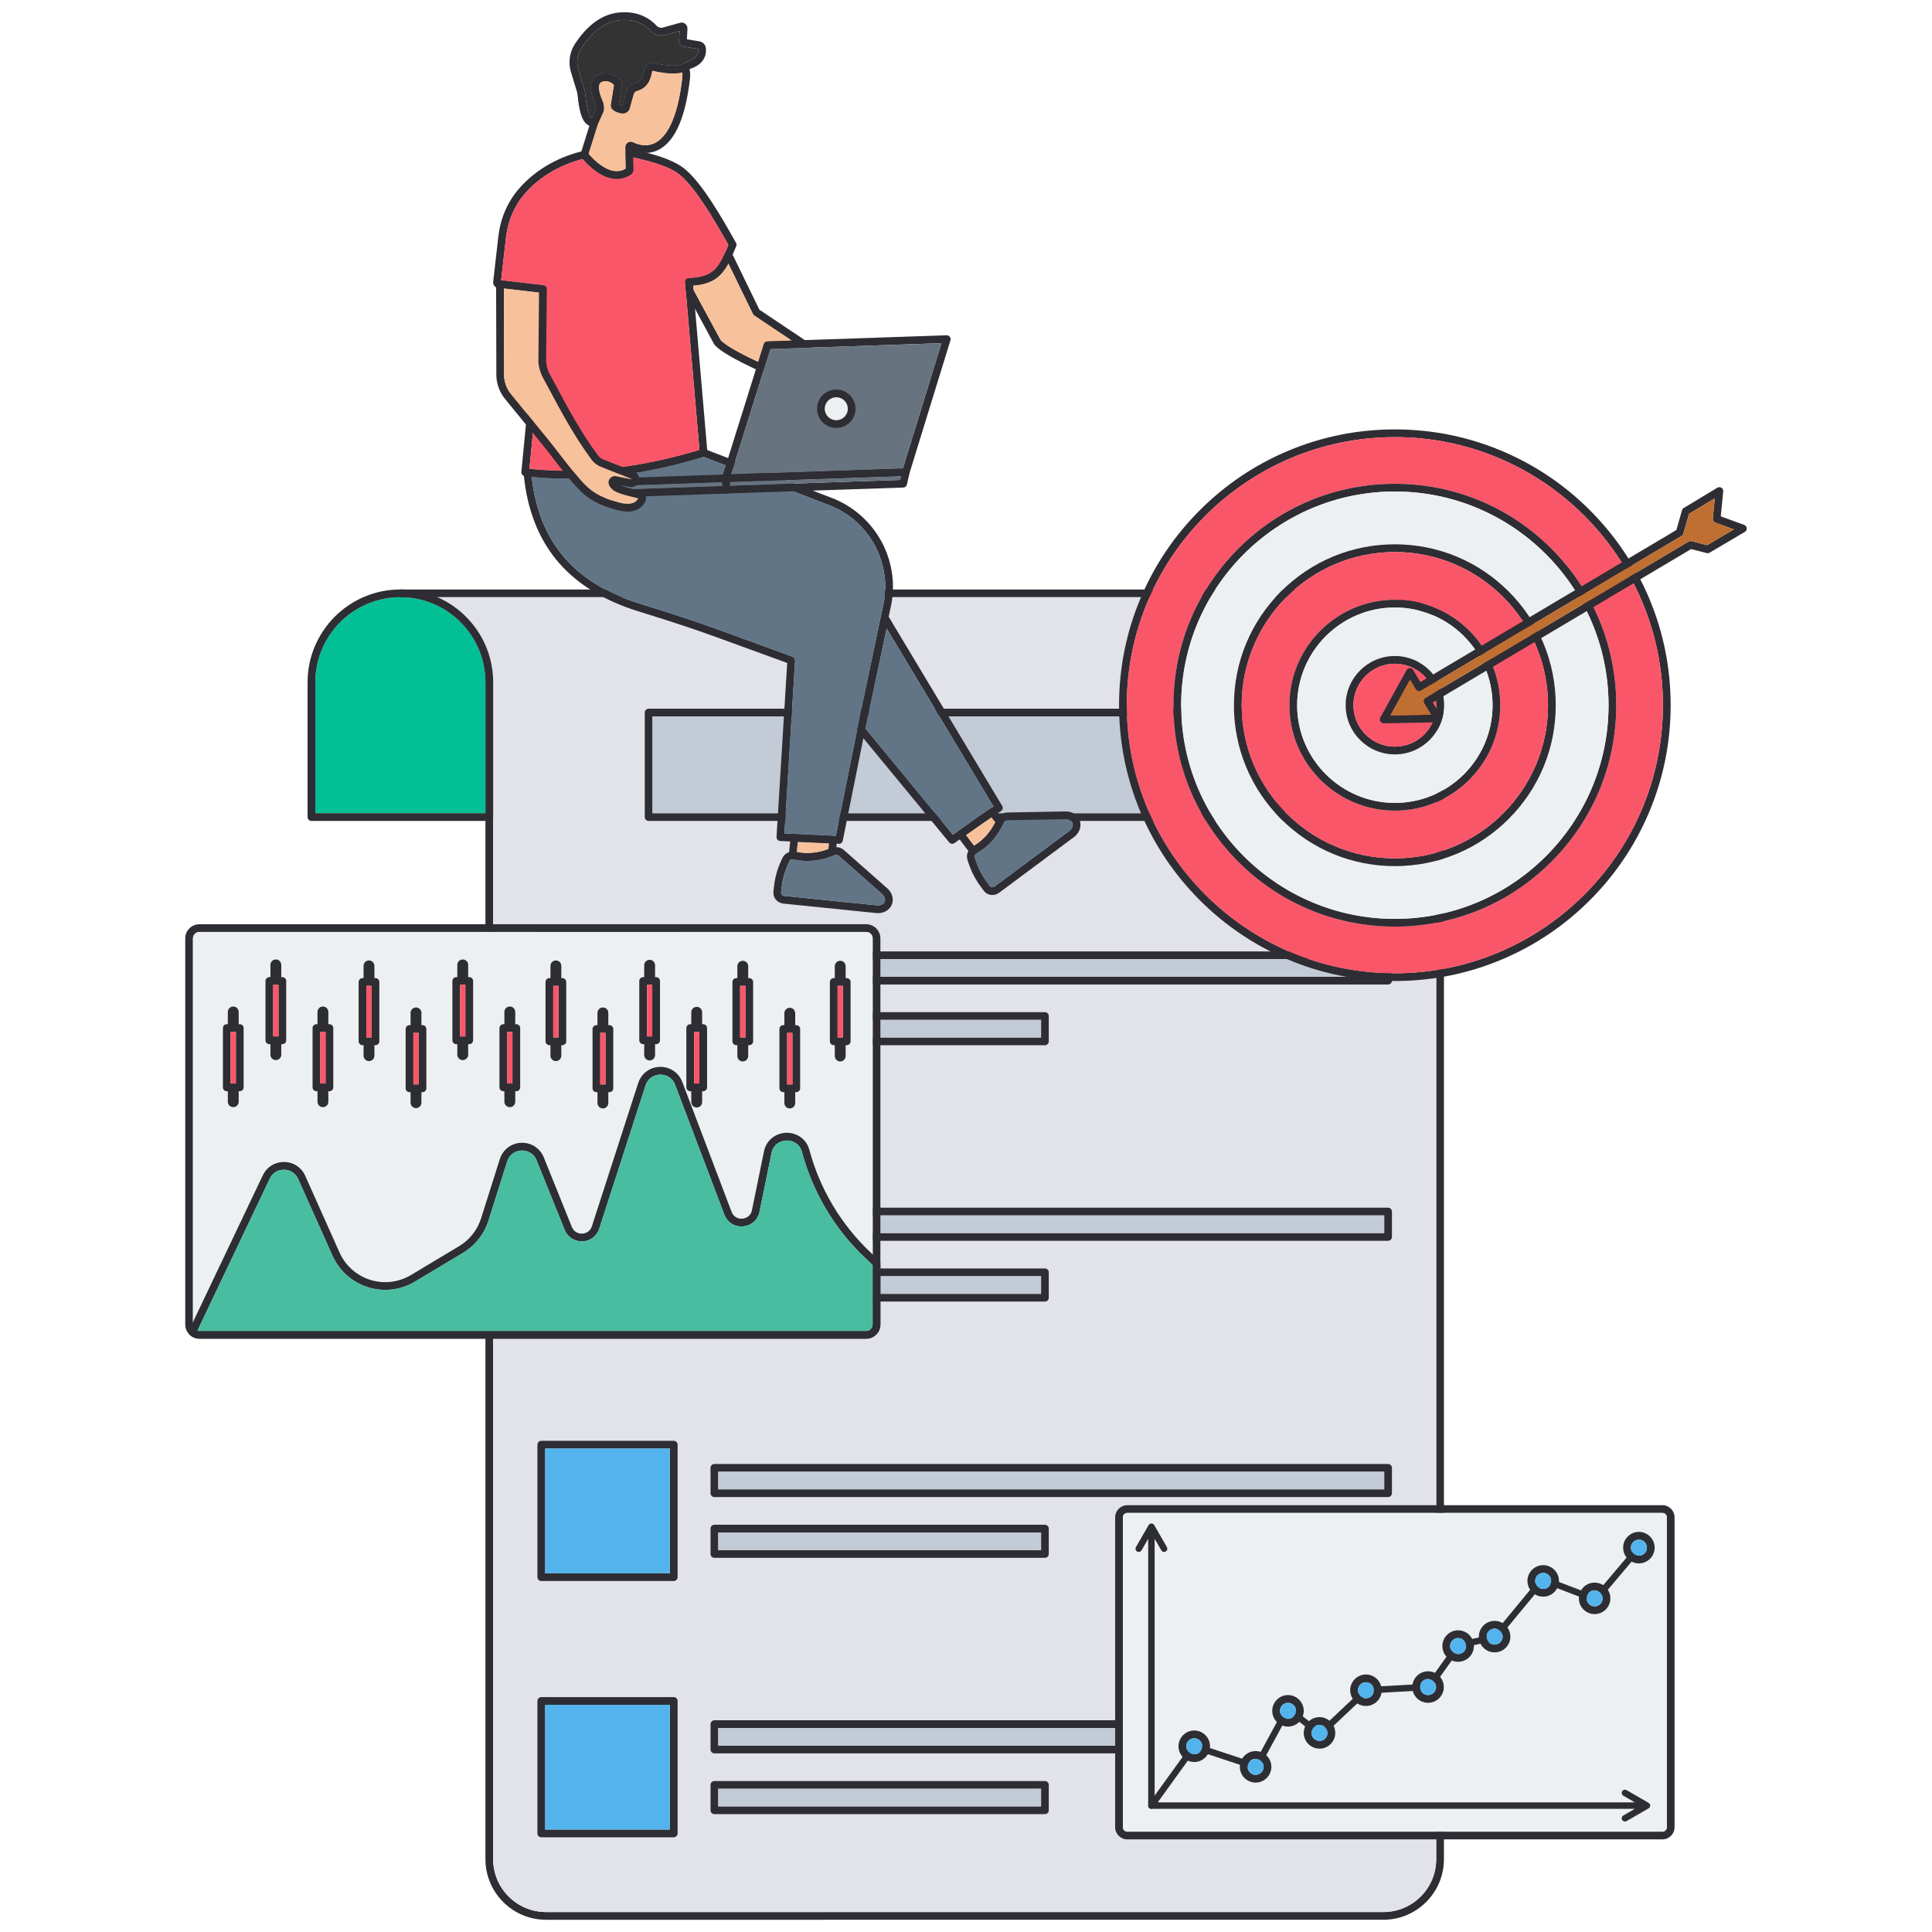 <?xml version="1.0" encoding="utf-8"?>
<svg xmlns="http://www.w3.org/2000/svg" id="Layer_1" style="enable-background:new 0 0 3000 3000" version="1.1" viewBox="0 0 3000 3000" x="0" y="0">
  <g>
    <g>
      <path d="M2242.13,1009.38v1877.58c0,51.85-42.19,94.04-94.04,94.04H847.83c-51.86,0-94.04-42.19-94.04-94.04V1268.71&#xD;&#xA;			c0-3.32,2.68-6,6-6c3.31,0,6,2.68,6,6v1618.25c0,45.24,36.8,82.04,82.04,82.04h1300.26c45.23,0,82.04-36.8,82.04-82.04V1009.38&#xD;&#xA;			c0-45.24-36.81-82.04-82.04-82.04l-1468.84-0.01h-57.11c-3.31,0-6-2.68-6-6c0-3.3,2.67-5.98,5.96-6h0.04l1525.95,0.01&#xD;&#xA;			C2199.94,915.34,2242.13,957.53,2242.13,1009.38z" style="fill:#2e2d33"/>
    </g>
    <g>
      <path d="M753.79,1059.43v203.31h-264.2v-203.31c0-72.84,59.26-132.1,132.1-132.1h0.45&#xD;&#xA;			C694.77,927.58,753.79,986.74,753.79,1059.43z" style="fill:#02bf96"/>
      <path d="M2230.13,1009.38v1877.58c0,45.24-36.81,82.04-82.04,82.04H847.83c-45.24,0-82.04-36.8-82.04-82.04V1059.43&#xD;&#xA;			c0-59-35.65-109.84-86.54-132.1l1468.84,0.01C2193.32,927.34,2230.13,964.14,2230.13,1009.38z" style="fill:#e1e3e8"/>
      <path d="M679.25,927.33c-17.51-7.66-36.82-11.94-57.11-12h-0.45c-79.45,0-144.1,64.65-144.1,144.1v209.31&#xD;&#xA;			c0,3.32,2.69,6,6,6h276.2c3.31,0,6-2.68,6-6v-209.31C765.79,1000.43,730.14,949.59,679.25,927.33z M489.59,1262.74v-203.31&#xD;&#xA;			c0-72.84,59.26-132.1,132.1-132.1h0.45c72.63,0.25,131.65,59.41,131.65,132.1v203.31H489.59z" style="fill:#2e2d33"/>
    </g>
    <g>
      <g>
        <path d="M1046.2,1441.37H840.52c-3.31,0-6,2.68-6,6v205.68c0,3.31,2.69,6,6,6h205.68c3.32,0,6-2.69,6-6v-205.68&#xD;&#xA;				C1052.2,1444.05,1049.52,1441.37,1046.2,1441.37z M1040.2,1647.05H846.52v-193.68h193.68V1647.05z" style="fill:#2e2d33"/>
        <rect height="193.68" style="fill:#53b4ed" width="193.68" x="846.52" y="1453.37"/>
      </g>
    </g>
    <g>
      <g>
        <g>
          <path d="M2155.39,1477.34H1109.31c-3.32,0-6,2.68-6,6v39.38c0,3.32,2.68,6,6,6h1046.08c3.32,0,6-2.68,6-6v-39.38&#xD;&#xA;					C2161.39,1480.02,2158.71,1477.34,2155.39,1477.34z M2149.39,1516.72H1115.31v-27.38h1034.08L2149.39,1516.72L2149.39,1516.72z" style="fill:#2e2d33"/>
          <rect height="27.38" style="fill:#c2cbd6" width="1034.08" x="1115.31" y="1489.34"/>
        </g>
      </g>
      <g>
        <g>
          <path d="M1622.55,1571.69h-513.24c-3.32,0-6,2.69-6,6v39.39c0,3.31,2.68,6,6,6h513.24c3.31,0,6-2.69,6-6v-39.39&#xD;&#xA;					C1628.55,1574.38,1625.86,1571.69,1622.55,1571.69z M1616.55,1611.08h-501.24v-27.39h501.24V1611.08z" style="fill:#2e2d33"/>
          <rect height="27.39" style="fill:#c2cbd6" width="501.24" x="1115.31" y="1583.69"/>
        </g>
      </g>
    </g>
    <g>
      <g>
        <path d="M1046.2,1839.33H840.52c-3.31,0-6,2.69-6,6v205.68c0,3.32,2.69,6,6,6h205.68c3.32,0,6-2.68,6-6v-205.68&#xD;&#xA;				C1052.2,1842.02,1049.52,1839.33,1046.2,1839.33z M1040.2,2045.01H846.52v-193.68h193.68V2045.01z" style="fill:#2e2d33"/>
        <rect height="193.68" style="fill:#53b4ed" width="193.68" x="846.52" y="1851.33"/>
      </g>
    </g>
    <g>
      <g>
        <g>
          <path d="M2155.39,1875.3H1109.31c-3.32,0-6,2.69-6,6v39.39c0,3.31,2.68,6,6,6h1046.08c3.32,0,6-2.69,6-6v-39.39&#xD;&#xA;					C2161.39,1877.99,2158.71,1875.3,2155.39,1875.3z M2149.39,1914.69H1115.31v-27.39h1034.08L2149.39,1914.69L2149.39,1914.69z" style="fill:#2e2d33"/>
          <rect height="27.39" style="fill:#c2cbd6" width="1034.08" x="1115.31" y="1887.3"/>
        </g>
      </g>
      <g>
        <g>
          <path d="M1622.55,1969.65h-513.24c-3.32,0-6,2.69-6,6v39.39c0,3.31,2.68,6,6,6h513.24c3.31,0,6-2.69,6-6v-39.39&#xD;&#xA;					C1628.55,1972.34,1625.86,1969.65,1622.55,1969.65z M1616.55,2009.04h-501.24v-27.39h501.24V2009.04z" style="fill:#2e2d33"/>
          <rect height="27.39" style="fill:#c2cbd6" width="501.24" x="1115.31" y="1981.65"/>
        </g>
      </g>
    </g>
    <g>
      <g>
        <path d="M1046.2,2237.29H840.52c-3.31,0-6,2.69-6,6v205.68c0,3.32,2.69,6,6,6h205.68c3.32,0,6-2.68,6-6v-205.68&#xD;&#xA;				C1052.2,2239.98,1049.52,2237.29,1046.2,2237.29z M1040.2,2442.97H846.52v-193.68h193.68V2442.97z" style="fill:#2e2d33"/>
        <rect height="193.68" style="fill:#53b4ed" width="193.68" x="846.52" y="2249.29"/>
      </g>
    </g>
    <g>
      <g>
        <g>
          <path d="M2155.39,2273.27H1109.31c-3.32,0-6,2.68-6,6v39.38c0,3.31,2.68,6,6,6h1046.08c3.32,0,6-2.69,6-6v-39.38&#xD;&#xA;					C2161.39,2275.95,2158.71,2273.27,2155.39,2273.27z M2149.39,2312.65H1115.31v-27.38h1034.08L2149.39,2312.65L2149.39,2312.65z" style="fill:#2e2d33"/>
          <rect height="27.38" style="fill:#c2cbd6" width="1034.08" x="1115.31" y="2285.27"/>
        </g>
      </g>
      <g>
        <g>
          <path d="M1622.55,2367.62h-513.24c-3.32,0-6,2.68-6,6V2413c0,3.32,2.68,6,6,6h513.24c3.31,0,6-2.68,6-6v-39.38&#xD;&#xA;					C1628.55,2370.3,1625.86,2367.62,1622.55,2367.62z M1616.55,2407h-501.24v-27.38h501.24V2407z" style="fill:#2e2d33"/>
          <rect height="27.38" style="fill:#c2cbd6" width="501.24" x="1115.31" y="2379.62"/>
        </g>
      </g>
    </g>
    <g>
      <g>
        <path d="M1046.2,2635.26H840.52c-3.31,0-6,2.68-6,6v205.68c0,3.31,2.69,6,6,6h205.68c3.32,0,6-2.69,6-6v-205.68&#xD;&#xA;				C1052.2,2637.94,1049.52,2635.26,1046.2,2635.26z M1040.2,2840.94H846.52v-193.68h193.68V2840.94z" style="fill:#2e2d33"/>
        <rect height="193.68" style="fill:#53b4ed" width="193.68" x="846.52" y="2647.26"/>
      </g>
    </g>
    <g>
      <g>
        <g>
          <path d="M2155.39,2671.23H1109.31c-3.32,0-6,2.69-6,6v39.39c0,3.31,2.68,6,6,6h1046.08c3.32,0,6-2.69,6-6v-39.39&#xD;&#xA;					C2161.39,2673.92,2158.71,2671.23,2155.39,2671.23z M2149.39,2710.62H1115.31v-27.39h1034.08L2149.39,2710.62L2149.39,2710.62z" style="fill:#2e2d33"/>
          <rect height="27.39" style="fill:#c2cbd6" width="1034.08" x="1115.31" y="2683.23"/>
        </g>
      </g>
      <g>
        <g>
          <path d="M1622.55,2765.58h-513.24c-3.32,0-6,2.69-6,6v39.39c0,3.31,2.68,6,6,6h513.24c3.31,0,6-2.69,6-6v-39.39&#xD;&#xA;					C1628.55,2768.27,1625.86,2765.58,1622.55,2765.58z M1616.55,2804.97h-501.24v-27.39h501.24V2804.97z" style="fill:#2e2d33"/>
          <rect height="27.39" style="fill:#c2cbd6" width="501.24" x="1115.31" y="2777.58"/>
        </g>
      </g>
    </g>
    <g>
      <path d="M1988.72,1100.49h-981.53c-3.31,0-6,2.69-6,6v162.25c0,3.32,2.69,6,6,6h981.53c3.32,0,6-2.68,6-6v-162.25&#xD;&#xA;			C1994.72,1103.18,1992.04,1100.49,1988.72,1100.49z M1982.72,1262.74h-969.53v-150.25h969.53V1262.74z" style="fill:#2e2d33"/>
      <rect height="150.25" style="fill:#c2cbd6" width="969.53" x="1013.19" y="1112.49"/>
    </g>
    <g>
      <path d="M2560.51,928.34c-21.57-51-52.44-96.8-91.77-136.12c-39.33-39.33-85.13-70.21-136.13-91.78&#xD;&#xA;			c-52.8-22.33-108.88-33.66-166.69-33.66c-57.82,0-113.9,11.33-166.7,33.66c-51,21.57-96.8,52.45-136.13,91.78&#xD;&#xA;			c-39.33,39.32-70.2,85.12-91.77,136.12c-22.34,52.8-33.66,108.89-33.66,166.7s11.32,113.9,33.66,166.7&#xD;&#xA;			c21.57,50.99,52.44,96.79,91.77,136.12s85.13,70.21,136.13,91.78c52.8,22.33,108.88,33.66,166.7,33.66&#xD;&#xA;			c57.81,0,113.89-11.33,166.69-33.66c51-21.57,96.8-52.45,136.13-91.78s70.2-85.13,91.77-136.12&#xD;&#xA;			c22.34-52.8,33.66-108.89,33.66-166.7S2582.85,981.14,2560.51,928.34z M2165.92,1511.3c-229.53,0-416.26-186.74-416.26-416.26&#xD;&#xA;			s186.73-416.26,416.26-416.26c229.52,0,416.25,186.74,416.25,416.26S2395.44,1511.3,2165.92,1511.3z" style="fill:#2e2d33"/>
      <path d="M2165.92,678.78c-229.53,0-416.26,186.74-416.26,416.26s186.73,416.26,416.26,416.26&#xD;&#xA;			c229.52,0,416.25-186.74,416.25-416.26S2395.44,678.78,2165.92,678.78z M2409.02,1338.15c-64.93,64.93-151.27,100.69-243.1,100.69&#xD;&#xA;			c-91.84,0-178.18-35.76-243.11-100.69c-64.94-64.94-100.7-151.28-100.7-243.11s35.76-178.17,100.7-243.11&#xD;&#xA;			c64.93-64.93,151.27-100.7,243.11-100.7c91.83,0,178.17,35.77,243.1,100.7c64.94,64.94,100.7,151.28,100.7,243.11&#xD;&#xA;			S2473.96,1273.21,2409.02,1338.15z" style="fill:#fa5669"/>
    </g>
    <g>
      <path d="M2409.02,851.93c-64.93-64.93-151.27-100.7-243.1-100.7c-91.84,0-178.18,35.77-243.11,100.7&#xD;&#xA;			c-64.94,64.94-100.7,151.28-100.7,243.11s35.76,178.17,100.7,243.11c64.93,64.93,151.27,100.69,243.11,100.69&#xD;&#xA;			c91.83,0,178.17-35.76,243.1-100.69c64.94-64.94,100.7-151.28,100.7-243.11S2473.96,916.87,2409.02,851.93z M2165.92,1426.84&#xD;&#xA;			c-182.96,0-331.81-148.84-331.81-331.8s148.85-331.81,331.81-331.81c182.95,0,331.8,148.85,331.8,331.81&#xD;&#xA;			S2348.87,1426.84,2165.92,1426.84z" style="fill:#2e2d33"/>
      <path d="M2165.92,763.23c-182.96,0-331.81,148.85-331.81,331.81s148.85,331.8,331.81,331.8&#xD;&#xA;			c182.95,0,331.8-148.84,331.8-331.8S2348.87,763.23,2165.92,763.23z M2342.58,1271.71c-47.19,47.19-109.93,73.18-176.66,73.18&#xD;&#xA;			c-66.74,0-129.48-25.99-176.67-73.18s-73.18-109.93-73.18-176.67s25.99-129.48,73.18-176.67&#xD;&#xA;			c47.19-47.19,109.93-73.18,176.67-73.18c66.73,0,129.47,25.99,176.66,73.18s73.18,109.93,73.18,176.67&#xD;&#xA;			C2415.76,1161.78,2389.77,1224.52,2342.58,1271.71z" style="fill:#ecf0f1"/>
    </g>
    <g>
      <path d="M2342.58,918.37c-47.19-47.19-109.93-73.18-176.66-73.18c-66.74,0-129.48,25.99-176.67,73.18&#xD;&#xA;			c-47.19,47.19-73.18,109.93-73.18,176.67s25.99,129.48,73.18,176.67s109.93,73.18,176.67,73.18c66.73,0,129.47-25.99,176.66-73.18&#xD;&#xA;			c47.19-47.19,73.18-109.93,73.18-176.67S2389.77,965.56,2342.58,918.37z M2165.92,1332.89c-131.15,0-237.85-106.7-237.85-237.85&#xD;&#xA;			s106.7-237.85,237.85-237.85c131.14,0,237.84,106.7,237.84,237.85S2297.06,1332.89,2165.92,1332.89z" style="fill:#2e2d33"/>
      <path d="M2165.92,857.19c-131.15,0-237.85,106.7-237.85,237.85s106.7,237.85,237.85,237.85&#xD;&#xA;			c131.14,0,237.84-106.7,237.84-237.85S2297.06,857.19,2165.92,857.19z M2165.92,1258.76c-90.28,0-163.72-73.45-163.72-163.72&#xD;&#xA;			s73.44-163.72,163.72-163.72c90.27,0,163.71,73.45,163.71,163.72S2256.19,1258.76,2165.92,1258.76z" style="fill:#fa5669"/>
    </g>
    <g>
      <path d="M2165.92,931.32c-90.28,0-163.72,73.45-163.72,163.72s73.44,163.72,163.72,163.72&#xD;&#xA;			c90.27,0,163.71-73.45,163.71-163.72S2256.19,931.32,2165.92,931.32z M2165.92,1246.76c-83.66,0-151.72-68.06-151.72-151.72&#xD;&#xA;			s68.06-151.72,151.72-151.72c83.65,0,151.71,68.06,151.71,151.72S2249.57,1246.76,2165.92,1246.76z" style="fill:#2e2d33"/>
      <path d="M2165.92,943.32c-83.66,0-151.72,68.06-151.72,151.72s68.06,151.72,151.72,151.72&#xD;&#xA;			c83.65,0,151.71-68.06,151.71-151.72S2249.57,943.32,2165.92,943.32z M2165.92,1171.42c-42.12,0-76.38-34.27-76.38-76.38&#xD;&#xA;			s34.26-76.38,76.38-76.38c42.11,0,76.37,34.27,76.37,76.38S2208.03,1171.42,2165.92,1171.42z" style="fill:#ecf0f1"/>
    </g>
    <g>
      <path d="M2165.92,1018.66c-42.12,0-76.38,34.27-76.38,76.38s34.26,76.38,76.38,76.38c42.11,0,76.37-34.27,76.37-76.38&#xD;&#xA;			C2242.29,1052.93,2208.03,1018.66,2165.92,1018.66z M2165.92,1159.42c-35.5,0-64.38-28.88-64.38-64.38s28.88-64.38,64.38-64.38&#xD;&#xA;			c35.49,0,64.37,28.88,64.37,64.38S2201.41,1159.42,2165.92,1159.42z" style="fill:#2e2d33"/>
      <path d="M2230.29,1095.04c0,35.5-28.88,64.38-64.37,64.38c-35.5,0-64.38-28.88-64.38-64.38s28.88-64.38,64.38-64.38&#xD;&#xA;			C2201.41,1030.66,2230.29,1059.54,2230.29,1095.04z" style="fill:#fa5669"/>
    </g>
    <g>
      <g>
        <path d="M2712.33,820.17c-0.22-2.31-1.74-4.29-3.92-5.09l-36.43-13.29l3.83-38.75c0.22-2.26-0.85-4.45-2.77-5.66&#xD;&#xA;				s-4.35-1.24-6.3-0.07l-52.21,31.47c-1.3,0.78-2.25,2.03-2.67,3.49l-8.8,30.75l-397.48,236.05l-11.17-18.59&#xD;&#xA;				c-1.11-1.84-3.1-2.94-5.25-2.91c-2.15,0.04-4.11,1.22-5.15,3.1l-40.67,73.59c-1.04,1.87-0.99,4.16,0.11,6&#xD;&#xA;				c1.09,1.8,3.04,2.9,5.14,2.9h0.12l84.05-1.58c2.15-0.04,4.11-1.22,5.14-3.09c1.04-1.88,1-4.17-0.11-6l-13.03-21.63l401.22-238.29&#xD;&#xA;				l24.13,6.24c1.55,0.4,3.18,0.17,4.56-0.64l54.73-32.28C2711.4,824.71,2712.54,822.48,2712.33,820.17z M2650.71,846.57&#xD;&#xA;				l-24.14-6.25c-1.54-0.4-3.19-0.16-4.57,0.65l-408.56,242.65c-1.37,0.82-2.36,2.15-2.75,3.7c-0.39,1.55-0.15,3.19,0.68,4.56&#xD;&#xA;				l10.78,17.9l-63.28,1.19l30.61-55.39l8.9,14.79c1.69,2.83,5.36,3.75,8.2,2.07l404.65-240.32c1.32-0.78,2.29-2.04,2.71-3.51&#xD;&#xA;				l8.81-30.77l39.94-24.07l-3.11,31.48c-0.27,2.72,1.34,5.29,3.92,6.22l28.86,10.53L2650.71,846.57z" style="fill:#2e2d33"/>
        <path d="M2692.36,822l-41.65,24.57l-24.14-6.25c-1.54-0.4-3.19-0.16-4.57,0.65l-408.56,242.65&#xD;&#xA;				c-1.37,0.82-2.36,2.15-2.75,3.7c-0.39,1.55-0.15,3.19,0.68,4.56l10.78,17.9l-63.28,1.19l30.61-55.39l8.9,14.79&#xD;&#xA;				c1.69,2.83,5.36,3.75,8.2,2.07l404.65-240.32c1.32-0.78,2.29-2.04,2.71-3.51l8.81-30.77l39.94-24.07l-3.11,31.48&#xD;&#xA;				c-0.27,2.72,1.34,5.29,3.92,6.22L2692.36,822z" style="fill:#bf6f31"/>
      </g>
    </g>
    <g>
      <path d="M2581.43,2337.28h-831c-10.38,0-18.82,8.45-18.82,18.83v481.25c0,10.38,8.44,18.82,18.82,18.82h831&#xD;&#xA;			c10.38,0,18.83-8.44,18.83-18.82v-481.25C2600.26,2345.73,2591.81,2337.28,2581.43,2337.28z M2588.26,2837.36&#xD;&#xA;			c0,3.76-3.07,6.82-6.83,6.82h-831c-3.76,0-6.82-3.06-6.82-6.82v-481.25c0-3.77,3.06-6.83,6.82-6.83h831&#xD;&#xA;			c3.76,0,6.83,3.06,6.83,6.83V2837.36z" style="fill:#2e2d33"/>
      <path d="M2588.26,2356.11v481.25c0,3.76-3.07,6.82-6.83,6.82h-831c-3.76,0-6.82-3.06-6.82-6.82v-481.25&#xD;&#xA;			c0-3.77,3.06-6.83,6.82-6.83h831C2585.19,2349.28,2588.26,2352.34,2588.26,2356.11z" style="fill:#ecf0f1"/>
    </g>
    <g>
      <g>
        <g>
          <path d="M2563.04,2814.28l0.27-0.15c0.11-0.06,0.22-0.13,0.32-0.2C2563.44,2814.05,2563.24,2814.17,2563.04,2814.28&#xD;&#xA;					z" style="fill:#2e2d33"/>
          <path d="M2523.21,2828.43c-1.79,0-3.46-0.96-4.36-2.51c-0.67-1.17-0.85-2.49-0.5-3.81&#xD;&#xA;					c0.19-0.71,0.51-1.34,0.95-1.85c0.42-0.51,0.87-0.88,1.39-1.18l16.09-9.29c2.17-1.25,3.5-3.56,3.5-6.06s-1.33-4.81-3.5-6.06&#xD;&#xA;					l-16.08-9.28c-0.52-0.3-0.96-0.67-1.33-1.12c-1.35-1.63-1.55-3.92-0.51-5.72c0.68-1.18,1.74-1.99,3.05-2.34&#xD;&#xA;					c0.44-0.12,0.89-0.18,1.33-0.18c0.87,0,1.7,0.23,2.47,0.67l33.66,19.43c0.06,0.04,0.21,0.12,0.22,0.12&#xD;&#xA;					c0.09,0.06,0.18,0.11,0.28,0.17c0.06,0.04,0.13,0.07,0.19,0.11c0.19,0.13,0.39,0.28,0.58,0.45c0.03,0.03,0.12,0.12,0.22,0.21&#xD;&#xA;					c0.1,0.1,0.19,0.19,0.27,0.29l0.18,0.22c0.02,0.03,0.04,0.06,0.06,0.09c0.15,0.21,0.26,0.39,0.36,0.56&#xD;&#xA;					c0.02,0.05,0.05,0.09,0.07,0.14c0.23,0.46,0.39,0.96,0.48,1.49c0.02,0.13,0.03,0.26,0.04,0.39c0,0.05,0,0.09,0.01,0.14v0.21&#xD;&#xA;					c0,0.17-0.01,0.35-0.02,0.52c-0.01,0.11-0.03,0.22-0.05,0.33c-0.01,0.05-0.02,0.09-0.02,0.14c-0.02,0.07-0.04,0.14-0.05,0.21&#xD;&#xA;					c-0.04,0.12-0.08,0.25-0.11,0.37c-0.01,0.04-0.03,0.08-0.03,0.1c-0.04,0.1-0.07,0.19-0.11,0.28c-0.01,0.01-0.09,0.19-0.12,0.26&#xD;&#xA;					c-0.06,0.12-0.12,0.24-0.2,0.37c-0.04,0.08-0.09,0.15-0.14,0.23c-0.04,0.06-0.08,0.13-0.12,0.19c-0.06,0.08-0.12,0.15-0.18,0.22&#xD;&#xA;					c-0.05,0.06-0.1,0.11-0.15,0.17c-0.04,0.05-0.09,0.1-0.14,0.14c-0.08,0.08-0.16,0.16-0.24,0.24c-0.02,0.02-0.05,0.04-0.07,0.06&#xD;&#xA;					l0.01-0.01c-0.06,0.05-0.12,0.1-0.18,0.14c-0.05,0.04-0.13,0.1-0.21,0.15c-0.11,0.08-0.16,0.11-0.21,0.14&#xD;&#xA;					c-0.14,0.09-0.22,0.14-0.29,0.18c-0.04,0.02-33.96,19.62-33.96,19.62C2524.95,2828.2,2524.08,2828.43,2523.21,2828.43z" style="fill:#2e2d33"/>
        </g>
      </g>
    </g>
    <g>
      <g>
        <g>
          <path d="M2563.99,2793.74c0.44,0.3,0.85,0.62,1.25,0.97C2564.85,2794.34,2564.43,2794.02,2563.99,2793.74z&#xD;&#xA;					 M2569.32,2803.42v0.3c0,0.35-0.02,0.7-0.04,1.05c0.04-0.35,0.05-0.71,0.05-1.06&#xD;&#xA;					C2569.33,2803.61,2569.33,2803.51,2569.32,2803.42z M2568.04,2798.34c0.57,1.13,0.96,2.35,1.16,3.62&#xD;&#xA;					C2569.01,2800.67,2568.62,2799.46,2568.04,2798.34z" style="fill:#2e2d33"/>
          <path d="M1787.92,2808.73c-2.76,0-5.01-2.25-5.01-5.02V2379.2c0.66-0.81,1.26-1.67,1.79-2.58l3.22-5.57l3.22,5.58&#xD;&#xA;					c0.53,0.92,1.13,1.78,1.79,2.59v412.49c0,3.87,3.13,7,7,7h751.57c0.82,0.67,1.69,1.28,2.61,1.81l5.57,3.21l-5.58,3.23&#xD;&#xA;					c-0.91,0.53-1.77,1.12-2.58,1.78h-763.6V2808.73z" style="fill:#2e2d33"/>
        </g>
      </g>
    </g>
    <g>
      <g>
        <g>
          <path d="M1787.91,2808.74c-1.07,0-2.06-0.32-2.93-0.95c-2.24-1.62-2.75-4.76-1.13-7l66.51-92.15&#xD;&#xA;					c0.96-1.32,2.43-2.09,4.04-2.09c0.54,0,1.07,0.09,1.6,0.26l86.82,28.74c0.73,0.24,1.47,0.36,2.2,0.36&#xD;&#xA;					c2.51,0,4.91-1.36,6.16-3.67l44.07-81.42c0.7-1.3,1.94-2.22,3.39-2.52c0.32-0.07,0.68-0.1,1.02-0.1c1.13,0,2.2,0.37,3.09,1.07&#xD;&#xA;					l42.08,32.99c1.27,1,2.8,1.49,4.32,1.49c1.73,0,3.46-0.64,4.8-1.91l64.42-60.77c0.86-0.81,1.98-1.29,3.16-1.36l91.3-5.11&#xD;&#xA;					c2.12-0.12,4.07-1.19,5.3-2.92l42.8-59.79c0.72-1,1.77-1.7,2.97-1.97l53-11.99c1.51-0.34,2.87-1.18,3.85-2.37l71.36-86.42&#xD;&#xA;					c0.96-1.16,2.37-1.83,3.86-1.83c0.61,0,1.22,0.11,1.8,0.34l73.47,28.16c0.82,0.31,1.67,0.46,2.5,0.46&#xD;&#xA;					c2.02,0,3.99-0.88,5.35-2.48l61-72.21c0.88-1.04,2.05-1.65,3.41-1.76c0.14-0.01,0.29-0.02,0.44-0.02c1.19,0,2.3,0.41,3.22,1.19&#xD;&#xA;					c2.11,1.78,2.38,4.95,0.59,7.06l-66.51,78.73c-0.95,1.13-2.35,1.78-3.84,1.78c-0.61,0-1.21-0.11-1.79-0.33l-73.37-28.13&#xD;&#xA;					c-0.82-0.31-1.67-0.46-2.5-0.46c-2.05,0-4.04,0.9-5.4,2.54l-68.47,82.92c-0.69,0.84-1.7,1.46-2.76,1.7l-52.55,11.89&#xD;&#xA;					c-1.67,0.38-3.15,1.36-4.15,2.75l-43.49,60.76c-0.89,1.24-2.27,2-3.8,2.09l-92.67,5.18c-1.65,0.09-3.21,0.76-4.41,1.9&#xD;&#xA;					l-68.75,64.85c-0.95,0.9-2.17,1.39-3.44,1.39c-1.12,0-2.19-0.38-3.1-1.09l-39.02-30.58c-1.24-0.97-2.77-1.49-4.32-1.49&#xD;&#xA;					c-0.47,0-0.95,0.05-1.42,0.15c-2.02,0.42-3.75,1.71-4.73,3.52l-42.09,77.75c-0.88,1.62-2.57,2.63-4.41,2.63&#xD;&#xA;					c-0.53,0-1.06-0.09-1.58-0.25l-88.01-29.13c-0.72-0.24-1.46-0.35-2.2-0.35c-2.21,0-4.33,1.04-5.68,2.9l-61.35,85.01&#xD;&#xA;					C1791.04,2807.96,1789.52,2808.74,1787.91,2808.74z" style="fill:#2e2d33"/>
        </g>
      </g>
    </g>
    <g>
      <g>
        <g>
          <g>
            <path d="M1854.43,2687.12c-13.49,0-24.47,10.97-24.47,24.46s10.98,24.46,24.47,24.46s24.46-10.97,24.46-24.46&#xD;&#xA;						S1867.92,2687.12,1854.43,2687.12z M1854.43,2724.04c-6.88,0-12.47-5.59-12.47-12.46s5.59-12.46,12.47-12.46&#xD;&#xA;						c6.87,0,12.46,5.59,12.46,12.46S1861.3,2724.04,1854.43,2724.04z" style="fill:#2e2d33"/>
            <path d="M1866.89,2711.58c0,6.87-5.59,12.46-12.46,12.46c-6.88,0-12.47-5.59-12.47-12.46s5.59-12.46,12.47-12.46&#xD;&#xA;						C1861.3,2699.12,1866.89,2704.71,1866.89,2711.58z" style="fill:#53b4ed"/>
          </g>
        </g>
      </g>
    </g>
    <g>
      <g>
        <g>
          <g>
            <path d="M1949.71,2719.07c-13.49,0-24.46,10.97-24.46,24.46s10.97,24.47,24.46,24.47s24.46-10.98,24.46-24.47&#xD;&#xA;						C1974.17,2730.04,1963.2,2719.07,1949.71,2719.07z M1949.71,2756c-6.87,0-12.46-5.6-12.46-12.47c0-6.87,5.59-12.46,12.46-12.46&#xD;&#xA;						s12.46,5.59,12.46,12.46C1962.17,2750.4,1956.58,2756,1949.71,2756z" style="fill:#2e2d33"/>
            <path d="M1962.17,2743.53c0,6.87-5.59,12.47-12.46,12.47s-12.46-5.6-12.46-12.47c0-6.87,5.59-12.46,12.46-12.46&#xD;&#xA;						S1962.17,2736.66,1962.17,2743.53z" style="fill:#53b4ed"/>
          </g>
        </g>
      </g>
    </g>
    <g>
      <g>
        <g>
          <g>
            <path d="M2000,2632.1c-13.49,0-24.46,10.98-24.46,24.46c0,13.49,10.97,24.47,24.46,24.47s24.46-10.98,24.46-24.47&#xD;&#xA;						C2024.46,2643.08,2013.49,2632.1,2000,2632.1z M2000,2669.03c-6.87,0-12.46-5.59-12.46-12.47c0-6.87,5.59-12.46,12.46-12.46&#xD;&#xA;						s12.46,5.59,12.46,12.46C2012.46,2663.44,2006.87,2669.03,2000,2669.03z" style="fill:#2e2d33"/>
            <path d="M2012.46,2656.56c0,6.88-5.59,12.47-12.46,12.47s-12.46-5.59-12.46-12.47c0-6.87,5.59-12.46,12.46-12.46&#xD;&#xA;						S2012.46,2649.69,2012.46,2656.56z" style="fill:#53b4ed"/>
          </g>
        </g>
      </g>
    </g>
    <g>
      <g>
        <g>
          <g>
            <path d="M2048.91,2666.37c-13.49,0-24.46,10.97-24.46,24.46s10.97,24.46,24.46,24.46s24.46-10.97,24.46-24.46&#xD;&#xA;						C2073.37,2677.34,2062.4,2666.37,2048.91,2666.37z M2048.91,2703.29c-6.87,0-12.46-5.59-12.46-12.46s5.59-12.46,12.46-12.46&#xD;&#xA;						c6.87,0,12.46,5.59,12.46,12.46S2055.78,2703.29,2048.91,2703.29z" style="fill:#2e2d33"/>
            <circle cx="2048.91" cy="2690.83" r="12.46" style="fill:#53b4ed"/>
          </g>
        </g>
      </g>
    </g>
    <g>
      <g>
        <g>
          <g>
            <path d="M2121.04,2600.15c-13.49,0-24.47,10.98-24.47,24.46c0,13.49,10.98,24.47,24.47,24.47&#xD;&#xA;						c13.48,0,24.46-10.98,24.46-24.47C2145.5,2611.13,2134.52,2600.15,2121.04,2600.15z M2121.04,2637.08&#xD;&#xA;						c-6.88,0-12.47-5.59-12.47-12.47c0-6.87,5.59-12.46,12.47-12.46c6.87,0,12.46,5.59,12.46,12.46&#xD;&#xA;						C2133.5,2631.49,2127.91,2637.08,2121.04,2637.08z" style="fill:#2e2d33"/>
            <path d="M2133.5,2624.61c0,6.88-5.59,12.47-12.46,12.47c-6.88,0-12.47-5.59-12.47-12.47&#xD;&#xA;						c0-6.87,5.59-12.46,12.47-12.46C2127.91,2612.15,2133.5,2617.74,2133.5,2624.61z" style="fill:#53b4ed"/>
          </g>
        </g>
      </g>
    </g>
    <g>
      <g>
        <g>
          <g>
            <path d="M2217.47,2595.18c-13.48,0-24.46,10.97-24.46,24.46s10.98,24.46,24.46,24.46&#xD;&#xA;						c13.49,0,24.47-10.97,24.47-24.46S2230.96,2595.18,2217.47,2595.18z M2217.47,2632.1c-6.87,0-12.46-5.59-12.46-12.46&#xD;&#xA;						c0-6.87,5.59-12.46,12.46-12.46c6.88,0,12.47,5.59,12.47,12.46S2224.35,2632.1,2217.47,2632.1z" style="fill:#2e2d33"/>
            <path d="M2229.94,2619.64c0,6.87-5.59,12.46-12.47,12.46c-6.87,0-12.46-5.59-12.46-12.46&#xD;&#xA;						c0-6.87,5.59-12.46,12.46-12.46C2224.35,2607.18,2229.94,2612.77,2229.94,2619.64z" style="fill:#53b4ed"/>
          </g>
        </g>
      </g>
    </g>
    <g>
      <g>
        <g>
          <g>
            <path d="M2264.17,2531.52c-13.48,0-24.46,10.97-24.46,24.46s10.98,24.46,24.46,24.46&#xD;&#xA;						c13.49,0,24.47-10.97,24.47-24.46S2277.66,2531.52,2264.17,2531.52z M2264.17,2568.44c-6.87,0-12.46-5.59-12.46-12.46&#xD;&#xA;						s5.59-12.46,12.46-12.46c6.88,0,12.47,5.59,12.47,12.46S2271.05,2568.44,2264.17,2568.44z" style="fill:#2e2d33"/>
            <path d="M2276.64,2555.98c0,6.87-5.59,12.46-12.47,12.46c-6.87,0-12.46-5.59-12.46-12.46s5.59-12.46,12.46-12.46&#xD;&#xA;						C2271.05,2543.52,2276.64,2549.11,2276.64,2555.98z" style="fill:#53b4ed"/>
          </g>
        </g>
      </g>
    </g>
    <g>
      <g>
        <g>
          <g>
            <path d="M2320.82,2516.87c-13.49,0-24.46,10.98-24.46,24.46c0,13.49,10.97,24.47,24.46,24.47&#xD;&#xA;						s24.47-10.98,24.47-24.47C2345.29,2527.85,2334.31,2516.87,2320.82,2516.87z M2320.82,2553.8c-6.87,0-12.46-5.59-12.46-12.47&#xD;&#xA;						c0-6.87,5.59-12.46,12.46-12.46s12.47,5.59,12.47,12.46C2333.29,2548.21,2327.69,2553.8,2320.82,2553.8z" style="fill:#2e2d33"/>
            <path d="M2333.29,2541.33c0,6.88-5.6,12.47-12.47,12.47s-12.46-5.59-12.46-12.47c0-6.87,5.59-12.46,12.46-12.46&#xD;&#xA;						S2333.29,2534.46,2333.29,2541.33z" style="fill:#53b4ed"/>
          </g>
        </g>
      </g>
    </g>
    <g>
      <g>
        <g>
          <g>
            <path d="M2396.26,2430.38c-13.49,0-24.46,10.97-24.46,24.46s10.97,24.46,24.46,24.46s24.46-10.97,24.46-24.46&#xD;&#xA;						C2420.72,2441.35,2409.75,2430.38,2396.26,2430.38z M2396.26,2467.3c-6.87,0-12.46-5.59-12.46-12.46s5.59-12.46,12.46-12.46&#xD;&#xA;						s12.46,5.59,12.46,12.46S2403.13,2467.3,2396.26,2467.3z" style="fill:#2e2d33"/>
            <circle cx="2396.26" cy="2454.84" r="12.46" style="fill:#53b4ed"/>
          </g>
        </g>
      </g>
    </g>
    <g>
      <g>
        <g>
          <g>
            <path d="M2476.12,2457.46c-13.49,0-24.46,10.97-24.46,24.46s10.97,24.46,24.46,24.46s24.46-10.97,24.46-24.46&#xD;&#xA;						S2489.61,2457.46,2476.12,2457.46z M2476.12,2494.38c-6.87,0-12.46-5.59-12.46-12.46s5.59-12.46,12.46-12.46&#xD;&#xA;						s12.46,5.59,12.46,12.46S2482.99,2494.38,2476.12,2494.38z" style="fill:#2e2d33"/>
            <circle cx="2476.12" cy="2481.92" r="12.46" style="fill:#53b4ed"/>
          </g>
        </g>
      </g>
    </g>
    <g>
      <g>
        <g>
          <g>
            <path d="M2544.87,2378.71c-13.49,0-24.47,10.97-24.47,24.46s10.98,24.46,24.47,24.46&#xD;&#xA;						c13.48,0,24.46-10.97,24.46-24.46S2558.35,2378.71,2544.87,2378.71z M2544.87,2415.63c-6.88,0-12.47-5.59-12.47-12.46&#xD;&#xA;						s5.59-12.46,12.47-12.46c6.87,0,12.46,5.59,12.46,12.46S2551.74,2415.63,2544.87,2415.63z" style="fill:#2e2d33"/>
            <path d="M2557.33,2403.17c0,6.87-5.59,12.46-12.46,12.46c-6.88,0-12.47-5.59-12.47-12.46s5.59-12.46,12.47-12.46&#xD;&#xA;						C2551.74,2390.71,2557.33,2396.3,2557.33,2403.17z" style="fill:#53b4ed"/>
          </g>
        </g>
      </g>
    </g>
    <g>
      <g>
        <g>
          <path d="M1807.63,2409.83c-0.46,0-0.89-0.06-1.29-0.16c-0.74-0.2-1.37-0.52-1.88-0.96&#xD;&#xA;					c-0.52-0.43-0.9-0.87-1.19-1.38l-9.28-16.09c-1.25-2.17-3.56-3.5-6.06-3.5l0,0c-2.5,0-4.81,1.33-6.06,3.5l-9.29,16.08&#xD;&#xA;					c-0.3,0.51-0.67,0.96-1.11,1.32c-0.93,0.77-2.08,1.19-3.24,1.19c-0.87,0-1.74-0.24-2.52-0.68c-1.14-0.66-1.96-1.74-2.31-3.04&#xD;&#xA;					c-0.35-1.3-0.17-2.65,0.49-3.8c0,0,19.58-33.91,19.6-33.94l0.1-0.19c0.11-0.19,0.23-0.35,0.34-0.5c0.05-0.06,0.1-0.12,0.14-0.19&#xD;&#xA;					c0.02-0.02,0.22-0.25,0.22-0.25c0.09-0.08,0.14-0.14,0.22-0.22c0.06-0.05,0.18-0.16,0.19-0.17c0.04-0.03,0.12-0.1,0.15-0.12&#xD;&#xA;					c0.11-0.09,0.23-0.17,0.35-0.25c0,0,0.07-0.05,0.14-0.09c0.82-0.47,1.7-0.71,2.57-0.71s1.74,0.24,2.52,0.69&#xD;&#xA;					c0.16,0.09,0.34,0.21,0.53,0.36c0.13,0.1,0.22,0.18,0.32,0.26c0.14,0.13,0.26,0.25,0.31,0.31c0.04,0.05,0.09,0.11,0.14,0.16&#xD;&#xA;					c0.05,0.05,0.09,0.11,0.13,0.17c0.04,0.05,0.08,0.11,0.12,0.16c0.05,0.06,0.09,0.12,0.14,0.19c0.03,0.04,0.36,0.61,0.36,0.61&#xD;&#xA;					l19.46,33.71c0.68,1.18,0.85,2.49,0.5,3.8s-1.16,2.37-2.35,3.05C1809.34,2409.61,1808.5,2409.83,1807.63,2409.83z" style="fill:#2e2d33"/>
        </g>
      </g>
    </g>
    <g>
      <path d="M1345.09,1435.15H309.68c-12.15,0-22.03,9.84-22.03,21.94v599.65c0,6.15,2.61,12.05,7.15,16.18&#xD;&#xA;			c4.09,3.74,9.37,5.8,14.88,5.8h1035.41c12.12,0,21.99-9.86,21.99-21.98v-599.65C1367.08,1444.99,1357.21,1435.15,1345.09,1435.15z&#xD;&#xA;			 M1355.08,2056.74c0,5.5-4.48,9.98-9.99,9.98H309.68c-2.5,0-4.91-0.94-6.8-2.66c-2.08-1.9-3.23-4.5-3.23-7.32v-599.65&#xD;&#xA;			c0-5.48,4.5-9.94,10.03-9.94h1035.41c5.51,0,9.99,4.46,9.99,9.94L1355.08,2056.74L1355.08,2056.74z" style="fill:#2e2d33"/>
      <path d="M1355.08,1457.09v599.65c0,5.5-4.48,9.98-9.99,9.98H309.68c-2.5,0-4.91-0.94-6.8-2.66&#xD;&#xA;			c-2.08-1.9-3.23-4.5-3.23-7.32v-599.65c0-5.48,4.5-9.94,10.03-9.94h1035.41C1350.6,1447.15,1355.08,1451.61,1355.08,1457.09z" style="fill:#ecf0f1"/>
    </g>
    <g>
      <path d="M1365.2,1957.49l-14.03-13.31c-22.61-21.47-42.14-45.92-58.07-72.68c-15.92-26.76-28.11-55.58-36.23-85.65&#xD;&#xA;			c-5.12-19.15-21.83-27.28-36.07-26.89c-14.3,0.42-30.53,9.55-34.55,29.04l-18.61,91.16c-1.83,8.97-8.85,12.69-14.81,13.18&#xD;&#xA;			c-6,0.49-13.57-2.04-16.85-10.62l-76.53-201.65c-5.55-14.6-19.22-23.8-34.85-23.4c-15.59,0.38-28.79,10.23-33.61,25.1&#xD;&#xA;			l-71.91,222.39c-2.65,8.13-9.58,11.24-15.18,11.44c-5.59,0.2-12.71-2.41-15.92-10.33l-43.58-108.01&#xD;&#xA;			c-5.81-14.4-19.59-23.32-35.06-22.73c-15.49,0.59-28.53,10.51-33.23,25.3l-29.1,92.03c-5.74,18.12-17.87,33.47-34.15,43.21&#xD;&#xA;			l-74.73,44.8c-19.05,11.42-42.12,14.15-63.29,7.48s-38.51-22.12-47.58-42.39l-53.3-119.14c-5.85-13.09-18.39-21.33-32.72-21.49&#xD;&#xA;			c-14.32-0.13-27.05,7.78-33.18,20.73l-114.63,240.86c-1.13,2.38-0.58,5.22,1.37,7c4.09,3.74,9.37,5.8,14.88,5.8h1035.41&#xD;&#xA;			c12.12,0,21.99-9.86,21.99-21.98v-94.9C1367.08,1960.19,1366.4,1958.62,1365.2,1957.49z M1355.08,2056.74&#xD;&#xA;			c0,5.5-4.48,9.98-9.99,9.98H309.68c-1.06,0-2.11-0.17-3.11-0.49L418.9,1830.2c4.12-8.7,12.29-13.87,21.9-13.87h0.3&#xD;&#xA;			c9.59,0.11,17.98,5.62,21.9,14.39l53.3,119.14c10.48,23.4,30.5,41.24,54.94,48.93c24.44,7.7,51.07,4.55,73.06-8.63l74.73-44.79&#xD;&#xA;			c18.79-11.25,32.79-28.97,39.42-49.89l29.1-92.02c3.82-12.01,13.99-16.63,22.25-16.94c8.25-0.32,18.75,3.53,23.47,15.23&#xD;&#xA;			l43.58,108.02c4.57,11.26,15.33,18.25,27.48,17.82c12.13-0.43,22.4-8.17,26.16-19.73l71.92-222.4&#xD;&#xA;			c3.91-12.07,14.18-16.59,22.49-16.8c8.33-0.19,18.82,3.81,23.33,15.67l76.54,201.67c4.66,12.18,16.06,19.36,29.04,18.3&#xD;&#xA;			c12.94-1.07,22.99-9.99,25.59-22.74l18.61-91.15c2.87-13.95,14.26-19.2,23.14-19.45c8.82-0.26,20.46,4.3,24.13,18.01&#xD;&#xA;			c8.41,31.13,21.03,60.97,37.51,88.67c16.49,27.7,36.71,53.02,60.12,75.24l12.17,11.54V2056.74z" style="fill:#2e2d33"/>
      <path d="M1355.08,1964.42v92.32c0,5.5-4.48,9.98-9.99,9.98H309.68c-1.06,0-2.11-0.17-3.11-0.49L418.9,1830.2&#xD;&#xA;			c4.12-8.7,12.29-13.87,21.9-13.87h0.3c9.59,0.11,17.98,5.62,21.9,14.39l53.3,119.14c10.48,23.4,30.5,41.24,54.94,48.93&#xD;&#xA;			c24.44,7.7,51.07,4.55,73.06-8.63l74.73-44.79c18.79-11.25,32.79-28.97,39.42-49.89l29.1-92.02&#xD;&#xA;			c3.82-12.01,13.99-16.63,22.25-16.94c8.25-0.32,18.75,3.53,23.47,15.23l43.58,108.02c4.57,11.26,15.33,18.25,27.48,17.82&#xD;&#xA;			c12.13-0.43,22.4-8.17,26.16-19.73l71.92-222.4c3.91-12.07,14.18-16.59,22.49-16.8c8.33-0.19,18.82,3.81,23.33,15.67l76.54,201.67&#xD;&#xA;			c4.66,12.18,16.06,19.36,29.04,18.3c12.94-1.07,22.99-9.99,25.59-22.74l18.61-91.15c2.87-13.95,14.26-19.2,23.14-19.45&#xD;&#xA;			c8.82-0.26,20.46,4.3,24.13,18.01c8.41,31.13,21.03,60.97,37.51,88.67c16.49,27.7,36.71,53.02,60.12,75.24L1355.08,1964.42z" style="fill:#49bda0"/>
    </g>
    <g>
      <g>
        <g>
          <path d="M428.34,1525.02c-4.65,0-8.43-3.78-8.43-8.43v-18.33c0-4.65,3.78-8.43,8.43-8.43s8.43,3.78,8.43,8.43v18.33&#xD;&#xA;					C436.77,1521.24,432.99,1525.02,428.34,1525.02z" style="fill:#2e2d33"/>
        </g>
      </g>
    </g>
    <g>
      <g>
        <g>
          <path d="M428.34,1646.12c-4.65,0-8.43-3.78-8.43-8.43v-18.33c0-4.65,3.78-8.43,8.43-8.43s8.43,3.78,8.43,8.43v18.33&#xD;&#xA;					C436.77,1642.34,432.99,1646.12,428.34,1646.12z" style="fill:#2e2d33"/>
        </g>
      </g>
    </g>
    <g>
      <g>
        <path d="M438.42,1517.28h-20.16c-3.31,0-6,2.69-6,6v92.1c0,3.31,2.69,6,6,6h20.16c3.32,0,6-2.69,6-6v-92.1&#xD;&#xA;				C444.42,1519.97,441.74,1517.28,438.42,1517.28z M432.42,1609.38h-8.16v-80.1h8.16V1609.38z" style="fill:#2e2d33"/>
        <rect height="80.1" style="fill:#fa5669" width="8.16" x="424.26" y="1529.28"/>
      </g>
    </g>
    <g>
      <g>
        <g>
          <path d="M501.42,1598.1c-4.65,0-8.43-3.78-8.43-8.43v-18.33c0-4.65,3.78-8.43,8.43-8.43s8.43,3.78,8.43,8.43v18.33&#xD;&#xA;					C509.85,1594.32,506.07,1598.1,501.42,1598.1z" style="fill:#2e2d33"/>
        </g>
      </g>
    </g>
    <g>
      <g>
        <g>
          <path d="M501.42,1719.2c-4.65,0-8.43-3.78-8.43-8.43v-18.33c0-4.65,3.78-8.43,8.43-8.43s8.43,3.78,8.43,8.43v18.33&#xD;&#xA;					C509.85,1715.42,506.07,1719.2,501.42,1719.2z" style="fill:#2e2d33"/>
        </g>
      </g>
    </g>
    <g>
      <g>
        <path d="M511.51,1590.37h-20.16c-3.32,0-6,2.68-6,6v92.09c0,3.32,2.68,6,6,6h20.16c3.31,0,6-2.68,6-6v-92.09&#xD;&#xA;				C517.51,1593.05,514.82,1590.37,511.51,1590.37z M505.51,1682.46h-8.16v-80.09h8.16V1682.46z" style="fill:#2e2d33"/>
        <rect height="80.09" style="fill:#fa5669" width="8.16" x="497.35" y="1602.37"/>
      </g>
    </g>
    <g>
      <g>
        <g>
          <path d="M362.21,1598.1c-4.65,0-8.43-3.78-8.43-8.43v-18.33c0-4.65,3.78-8.43,8.43-8.43s8.43,3.78,8.43,8.43v18.33&#xD;&#xA;					C370.64,1594.32,366.86,1598.1,362.21,1598.1z" style="fill:#2e2d33"/>
        </g>
      </g>
    </g>
    <g>
      <g>
        <g>
          <path d="M362.21,1719.2c-4.65,0-8.43-3.78-8.43-8.43v-18.33c0-4.65,3.78-8.43,8.43-8.43s8.43,3.78,8.43,8.43v18.33&#xD;&#xA;					C370.64,1715.42,366.86,1719.2,362.21,1719.2z" style="fill:#2e2d33"/>
        </g>
      </g>
    </g>
    <g>
      <g>
        <path d="M372.29,1590.37h-20.16c-3.32,0-6,2.68-6,6v92.09c0,3.32,2.68,6,6,6h20.16c3.31,0,6-2.68,6-6v-92.09&#xD;&#xA;				C378.29,1593.05,375.6,1590.37,372.29,1590.37z M366.29,1682.46h-8.16v-80.09h8.16V1682.46z" style="fill:#2e2d33"/>
        <rect height="80.09" style="fill:#fa5669" width="8.16" x="358.13" y="1602.37"/>
      </g>
    </g>
    <g>
      <g>
        <g>
          <path d="M572.96,1526.56c-4.65,0-8.43-3.78-8.43-8.43v-18.33c0-4.65,3.78-8.43,8.43-8.43s8.43,3.78,8.43,8.43v18.33&#xD;&#xA;					C581.39,1522.78,577.61,1526.56,572.96,1526.56z" style="fill:#2e2d33"/>
        </g>
      </g>
    </g>
    <g>
      <g>
        <g>
          <path d="M572.96,1647.66c-4.65,0-8.43-3.78-8.43-8.43v-18.33c0-4.65,3.78-8.43,8.43-8.43s8.43,3.78,8.43,8.43v18.33&#xD;&#xA;					C581.39,1643.88,577.61,1647.66,572.96,1647.66z" style="fill:#2e2d33"/>
        </g>
      </g>
    </g>
    <g>
      <g>
        <path d="M583.04,1518.83h-20.16c-3.31,0-6,2.69-6,6v92.1c0,3.31,2.69,6,6,6h20.16c3.32,0,6-2.69,6-6v-92.1&#xD;&#xA;				C589.04,1521.52,586.36,1518.83,583.04,1518.83z M577.04,1610.93h-8.16v-80.1h8.16V1610.93z" style="fill:#2e2d33"/>
        <rect height="80.1" style="fill:#fa5669" width="8.16" x="568.88" y="1530.83"/>
      </g>
    </g>
    <g>
      <g>
        <g>
          <path d="M645.96,1599.56c-4.65,0-8.43-3.78-8.43-8.43v-18.33c0-4.65,3.78-8.43,8.43-8.43s8.43,3.78,8.43,8.43v18.33&#xD;&#xA;					C654.39,1595.78,650.61,1599.56,645.96,1599.56z" style="fill:#2e2d33"/>
        </g>
      </g>
    </g>
    <g>
      <g>
        <g>
          <path d="M645.96,1720.66c-4.65,0-8.43-3.78-8.43-8.43v-18.33c0-4.65,3.78-8.43,8.43-8.43s8.43,3.78,8.43,8.43v18.33&#xD;&#xA;					C654.39,1716.88,650.61,1720.66,645.96,1720.66z" style="fill:#2e2d33"/>
        </g>
      </g>
    </g>
    <g>
      <g>
        <path d="M656.04,1591.83h-20.16c-3.32,0-6,2.68-6,6v92.09c0,3.32,2.68,6,6,6h20.16c3.31,0,6-2.68,6-6v-92.09&#xD;&#xA;				C662.04,1594.51,659.35,1591.83,656.04,1591.83z M650.04,1683.92h-8.16v-80.09h8.16V1683.92z" style="fill:#2e2d33"/>
        <rect height="80.09" style="fill:#fa5669" width="8.16" x="641.88" y="1603.83"/>
      </g>
    </g>
    <g>
      <g>
        <g>
          <path d="M718.55,1525.02c-4.65,0-8.43-3.78-8.43-8.43v-18.33c0-4.65,3.78-8.43,8.43-8.43s8.43,3.78,8.43,8.43v18.33&#xD;&#xA;					C726.98,1521.24,723.2,1525.02,718.55,1525.02z" style="fill:#2e2d33"/>
        </g>
      </g>
    </g>
    <g>
      <g>
        <g>
          <path d="M718.55,1646.12c-4.65,0-8.43-3.78-8.43-8.43v-18.33c0-4.65,3.78-8.43,8.43-8.43s8.43,3.78,8.43,8.43v18.33&#xD;&#xA;					C726.98,1642.34,723.2,1646.12,718.55,1646.12z" style="fill:#2e2d33"/>
        </g>
      </g>
    </g>
    <g>
      <g>
        <path d="M728.63,1517.28h-20.16c-3.31,0-6,2.69-6,6v92.1c0,3.31,2.69,6,6,6h20.16c3.32,0,6-2.69,6-6v-92.1&#xD;&#xA;				C734.63,1519.97,731.95,1517.28,728.63,1517.28z M722.63,1609.38h-8.16v-80.1h8.16V1609.38z" style="fill:#2e2d33"/>
        <rect height="80.1" style="fill:#fa5669" width="8.16" x="714.47" y="1529.28"/>
      </g>
    </g>
    <g>
      <g>
        <g>
          <path d="M791.64,1598.1c-4.65,0-8.43-3.78-8.43-8.43v-18.33c0-4.65,3.78-8.43,8.43-8.43c4.65,0,8.43,3.78,8.43,8.43&#xD;&#xA;					v18.33C800.07,1594.32,796.28,1598.1,791.64,1598.1z" style="fill:#2e2d33"/>
        </g>
      </g>
    </g>
    <g>
      <g>
        <g>
          <path d="M791.64,1719.2c-4.65,0-8.43-3.78-8.43-8.43v-18.33c0-4.65,3.78-8.43,8.43-8.43c4.65,0,8.43,3.78,8.43,8.43&#xD;&#xA;					v18.33C800.07,1715.42,796.28,1719.2,791.64,1719.2z" style="fill:#2e2d33"/>
        </g>
      </g>
    </g>
    <g>
      <g>
        <path d="M801.72,1590.37h-20.16c-3.32,0-6,2.68-6,6v92.09c0,3.32,2.68,6,6,6h20.16c3.31,0,6-2.68,6-6v-92.09&#xD;&#xA;				C807.72,1593.05,805.03,1590.37,801.72,1590.37z M795.72,1682.46h-8.16v-80.09h8.16V1682.46z" style="fill:#2e2d33"/>
        <rect height="80.09" style="fill:#fa5669" width="8.16" x="787.56" y="1602.37"/>
      </g>
    </g>
    <g>
      <g>
        <g>
          <path d="M863.17,1526.56c-4.65,0-8.43-3.78-8.43-8.43v-18.33c0-4.65,3.78-8.43,8.43-8.43s8.43,3.78,8.43,8.43v18.33&#xD;&#xA;					C871.6,1522.78,867.82,1526.56,863.17,1526.56z" style="fill:#2e2d33"/>
        </g>
      </g>
    </g>
    <g>
      <g>
        <g>
          <path d="M863.17,1647.66c-4.65,0-8.43-3.78-8.43-8.43v-18.33c0-4.65,3.78-8.43,8.43-8.43s8.43,3.78,8.43,8.43v18.33&#xD;&#xA;					C871.6,1643.88,867.82,1647.66,863.17,1647.66z" style="fill:#2e2d33"/>
        </g>
      </g>
    </g>
    <g>
      <g>
        <path d="M873.25,1518.83h-20.16c-3.31,0-6,2.69-6,6v92.1c0,3.31,2.69,6,6,6h20.16c3.32,0,6-2.69,6-6v-92.1&#xD;&#xA;				C879.25,1521.52,876.57,1518.83,873.25,1518.83z M867.25,1610.93h-8.16v-80.1h8.16V1610.93z" style="fill:#2e2d33"/>
        <rect height="80.1" style="fill:#fa5669" width="8.16" x="859.09" y="1530.83"/>
      </g>
    </g>
    <g>
      <g>
        <g>
          <path d="M936.17,1599.56c-4.65,0-8.43-3.78-8.43-8.43v-18.33c0-4.65,3.78-8.43,8.43-8.43s8.43,3.78,8.43,8.43v18.33&#xD;&#xA;					C944.6,1595.78,940.82,1599.56,936.17,1599.56z" style="fill:#2e2d33"/>
        </g>
      </g>
    </g>
    <g>
      <g>
        <g>
          <path d="M936.17,1721.18c-4.65,0-8.43-3.78-8.43-8.43v-18.33c0-4.65,3.78-8.43,8.43-8.43s8.43,3.78,8.43,8.43v18.33&#xD;&#xA;					C944.6,1717.4,940.82,1721.18,936.17,1721.18z" style="fill:#2e2d33"/>
        </g>
      </g>
    </g>
    <g>
      <g>
        <path d="M946.25,1591.83h-20.16c-3.31,0-6,2.68-6,6v92.09c0,3.32,2.69,6,6,6h20.16c3.31,0,6-2.68,6-6v-92.09&#xD;&#xA;				C952.25,1594.51,949.56,1591.83,946.25,1591.83z M940.25,1683.92h-8.16v-80.09h8.16V1683.92z" style="fill:#2e2d33"/>
        <rect height="80.09" style="fill:#fa5669" width="8.16" x="932.09" y="1603.83"/>
      </g>
    </g>
    <g>
      <g>
        <g>
          <path d="M1008.76,1525.54c-4.65,0-8.43-3.78-8.43-8.43v-18.33c0-4.65,3.78-8.43,8.43-8.43s8.43,3.78,8.43,8.43&#xD;&#xA;					v18.33C1017.19,1521.76,1013.41,1525.54,1008.76,1525.54z" style="fill:#2e2d33"/>
        </g>
      </g>
    </g>
    <g>
      <g>
        <g>
          <path d="M1008.76,1646.64c-4.65,0-8.43-3.78-8.43-8.43v-18.33c0-4.65,3.78-8.43,8.43-8.43s8.43,3.78,8.43,8.43&#xD;&#xA;					v18.33C1017.19,1642.86,1013.41,1646.64,1008.76,1646.64z" style="fill:#2e2d33"/>
        </g>
      </g>
    </g>
    <g>
      <g>
        <path d="M1018.84,1517.28h-20.16c-3.31,0-6,2.69-6,6v92.1c0,3.31,2.69,6,6,6h20.16c3.32,0,6-2.69,6-6v-92.1&#xD;&#xA;				C1024.84,1519.97,1022.16,1517.28,1018.84,1517.28z M1012.84,1609.38h-8.16v-80.1h8.16V1609.38z" style="fill:#2e2d33"/>
        <rect height="80.1" style="fill:#fa5669" width="8.16" x="1004.68" y="1529.28"/>
      </g>
    </g>
    <g>
      <g>
        <g>
          <path d="M1081.85,1598.62c-4.65,0-8.43-3.78-8.43-8.43v-18.33c0-4.65,3.78-8.43,8.43-8.43s8.43,3.78,8.43,8.43&#xD;&#xA;					v18.33C1090.28,1594.84,1086.5,1598.62,1081.85,1598.62z" style="fill:#2e2d33"/>
        </g>
      </g>
    </g>
    <g>
      <g>
        <g>
          <path d="M1081.85,1719.72c-4.65,0-8.43-3.78-8.43-8.43v-18.33c0-4.65,3.78-8.43,8.43-8.43s8.43,3.78,8.43,8.43&#xD;&#xA;					v18.33C1090.28,1715.94,1086.5,1719.72,1081.85,1719.72z" style="fill:#2e2d33"/>
        </g>
      </g>
    </g>
    <g>
      <g>
        <path d="M1091.93,1590.37h-20.16c-3.32,0-6,2.68-6,6v92.09c0,3.32,2.68,6,6,6h20.16c3.31,0,6-2.68,6-6v-92.09&#xD;&#xA;				C1097.93,1593.05,1095.24,1590.37,1091.93,1590.37z M1085.93,1682.46h-8.16v-80.09h8.16V1682.46z" style="fill:#2e2d33"/>
        <rect height="80.09" style="fill:#fa5669" width="8.16" x="1077.77" y="1602.37"/>
      </g>
    </g>
    <g>
      <g>
        <g>
          <path d="M1153.38,1527.09c-4.65,0-8.43-3.78-8.43-8.43v-18.33c0-4.65,3.78-8.43,8.43-8.43s8.43,3.78,8.43,8.43&#xD;&#xA;					v18.33C1161.81,1523.31,1158.03,1527.09,1153.38,1527.09z" style="fill:#2e2d33"/>
        </g>
      </g>
    </g>
    <g>
      <g>
        <g>
          <path d="M1153.38,1648.19c-4.65,0-8.43-3.78-8.43-8.43v-18.33c0-4.65,3.78-8.43,8.43-8.43s8.43,3.78,8.43,8.43&#xD;&#xA;					v18.33C1161.81,1644.41,1158.03,1648.19,1153.38,1648.19z" style="fill:#2e2d33"/>
        </g>
      </g>
    </g>
    <g>
      <g>
        <path d="M1163.46,1518.83h-20.16c-3.31,0-6,2.69-6,6v92.1c0,3.31,2.69,6,6,6h20.16c3.32,0,6-2.69,6-6v-92.1&#xD;&#xA;				C1169.46,1521.52,1166.78,1518.83,1163.46,1518.83z M1157.46,1610.93h-8.16v-80.1h8.16V1610.93z" style="fill:#2e2d33"/>
        <rect height="80.1" style="fill:#fa5669" width="8.16" x="1149.3" y="1530.83"/>
      </g>
    </g>
    <g>
      <g>
        <g>
          <path d="M1304.69,1527.09c-4.65,0-8.43-3.78-8.43-8.43v-18.33c0-4.65,3.78-8.43,8.43-8.43s8.43,3.78,8.43,8.43&#xD;&#xA;					v18.33C1313.12,1523.31,1309.34,1527.09,1304.69,1527.09z" style="fill:#2e2d33"/>
        </g>
      </g>
    </g>
    <g>
      <g>
        <g>
          <path d="M1304.69,1648.19c-4.65,0-8.43-3.78-8.43-8.43v-18.33c0-4.65,3.78-8.43,8.43-8.43s8.43,3.78,8.43,8.43&#xD;&#xA;					v18.33C1313.12,1644.41,1309.34,1648.19,1304.69,1648.19z" style="fill:#2e2d33"/>
        </g>
      </g>
    </g>
    <g>
      <g>
        <path d="M1314.78,1518.83h-20.16c-3.32,0-6,2.69-6,6v92.1c0,3.31,2.68,6,6,6h20.16c3.31,0,6-2.69,6-6v-92.1&#xD;&#xA;				C1320.78,1521.52,1318.09,1518.83,1314.78,1518.83z M1308.78,1610.93h-8.16v-80.1h8.16V1610.93z" style="fill:#2e2d33"/>
        <rect height="80.1" style="fill:#fa5669" width="8.16" x="1300.62" y="1530.83"/>
      </g>
    </g>
    <g>
      <g>
        <g>
          <path d="M1226.38,1600.08c-4.65,0-8.43-3.78-8.43-8.43v-18.33c0-4.65,3.78-8.43,8.43-8.43s8.43,3.78,8.43,8.43&#xD;&#xA;					v18.33C1234.81,1596.3,1231.03,1600.08,1226.38,1600.08z" style="fill:#2e2d33"/>
        </g>
      </g>
    </g>
    <g>
      <g>
        <g>
          <path d="M1226.38,1721.18c-4.65,0-8.43-3.78-8.43-8.43v-18.33c0-4.65,3.78-8.43,8.43-8.43s8.43,3.78,8.43,8.43&#xD;&#xA;					v18.33C1234.81,1717.4,1231.03,1721.18,1226.38,1721.18z" style="fill:#2e2d33"/>
        </g>
      </g>
    </g>
    <g>
      <g>
        <path d="M1236.46,1591.83h-20.16c-3.31,0-6,2.68-6,6v92.09c0,3.32,2.69,6,6,6h20.16c3.31,0,6-2.68,6-6v-92.09&#xD;&#xA;				C1242.46,1594.51,1239.77,1591.83,1236.46,1591.83z M1230.46,1683.92h-8.16v-80.09h8.16V1683.92z" style="fill:#2e2d33"/>
        <rect height="80.09" style="fill:#fa5669" width="8.16" x="1222.3" y="1603.83"/>
      </g>
    </g>
    <g>
      <g>
        <g>
          <path d="M1298.33,1299.88c-1.08-1.25-2.62-2-4.26-2.08l-60.49-2.88c-3.06,0-5.63,2.32-5.95,5.39l-0.65,6.31&#xD;&#xA;					l-1.71,16.58l-0.46,4.49c-0.17,1.69,0.38,3.38,1.51,4.64c1.14,1.26,2.76,1.98,4.46,1.98h0.14c0.45,0,0.88,0.04,1.33,0.13&#xD;&#xA;					c3.61,0.71,7.23,1.3,10.77,1.74c6.88,0.85,14.05,0.86,21.31,0.04c1.33-0.14,2.65-0.32,3.98-0.53c6.33-0.97,12.7-2.55,18.99-4.74&#xD;&#xA;					l6.47-2.25c2.2-0.77,3.76-2.74,4-5.05l0.85-8.25l0.55-5.34l0.58-5.65C1299.92,1302.77,1299.4,1301.13,1298.33,1299.88z&#xD;&#xA;					 M1286.22,1318.62l-2.86,1c-13.13,4.57-26.57,6.17-38.86,4.65c-0.81-0.1-1.63-0.21-2.45-0.33c-1.56-0.22-3.14-0.47-4.71-0.75&#xD;&#xA;					l1.65-16l48.17,2.3L1286.22,1318.62z" style="fill:#2e2d33"/>
          <path d="M1287.16,1309.49l-0.94,9.13l-2.86,1c-13.13,4.57-26.57,6.17-38.86,4.65c-0.81-0.1-1.63-0.21-2.45-0.33&#xD;&#xA;					c-1.56-0.22-3.14-0.47-4.71-0.75l1.65-16L1287.16,1309.49z" style="fill:#f7c19b"/>
        </g>
      </g>
      <g>
        <g>
          <path d="M1378.22,1379.83l-67.88-59.95c-3.29-2.9-7.47-4.45-11.72-4.48c-2-0.01-4.02,0.31-5.97,0.99l-6.43,2.23&#xD;&#xA;					l-2.86,1c-13.13,4.57-26.57,6.17-38.86,4.65c-0.81-0.1-1.63-0.21-2.45-0.33c-1.56-0.22-3.14-0.47-4.71-0.75&#xD;&#xA;					c-0.91-0.16-1.83-0.33-2.74-0.51c-1.19-0.25-2.43-0.37-3.68-0.37h-0.21c-1.89,0.02-3.73,0.33-5.44,0.89&#xD;&#xA;					c-4.27,1.37-7.83,4.28-9.85,8.23c-7.44,14.51-12.05,30.03-13.71,46.15l-0.74,7.23c-0.45,4.29,0.84,8.53,3.61,11.94&#xD;&#xA;					c2.9,3.56,7.24,5.87,11.89,6.34l144.12,14.7c0.94,0.1,1.87,0.15,2.79,0.15c8.39,0,16.03-3.92,19.98-10.44&#xD;&#xA;					c0.04-0.05,0.07-0.1,0.1-0.15c0.01,0,0.02-0.02,0.03-0.04c0.06-0.1,0.12-0.2,0.18-0.3&#xD;&#xA;					C1388.62,1398.42,1386.33,1386.99,1378.22,1379.83z M1373.35,1400.88c-0.08,0.13-0.15,0.24-0.2,0.34&#xD;&#xA;					c-1.95,3.27-6.51,5.14-11.34,4.64l-144.13-14.71c-1.51-0.15-2.89-0.87-3.79-1.98c-0.53-0.65-1.13-1.71-0.98-3.13l0.73-7.23&#xD;&#xA;					c1.51-14.63,5.7-28.73,12.46-41.91c0.8-1.57,2.62-2.57,4.68-2.59h0.14c0.45,0,0.88,0.04,1.33,0.13&#xD;&#xA;					c3.61,0.71,7.23,1.3,10.77,1.74c6.88,0.85,14.05,0.86,21.31,0.04c1.33-0.14,2.65-0.32,3.98-0.53c6.33-0.97,12.7-2.55,18.99-4.74&#xD;&#xA;					l6.47-2.25l2.81-0.97c2-0.7,4.23-0.26,5.81,1.14l67.88,59.95C1374.08,1392.18,1375.36,1397.23,1373.35,1400.88z" style="fill:#2e2d33"/>
          <path d="M1373.35,1400.88c-0.08,0.13-0.15,0.24-0.2,0.34c-1.95,3.27-6.51,5.14-11.34,4.64l-144.13-14.71&#xD;&#xA;					c-1.51-0.15-2.89-0.87-3.79-1.98c-0.53-0.65-1.13-1.71-0.98-3.13l0.73-7.23c1.51-14.63,5.7-28.73,12.46-41.91&#xD;&#xA;					c0.8-1.57,2.62-2.57,4.68-2.59h0.14c0.45,0,0.88,0.04,1.33,0.13c3.61,0.71,7.23,1.3,10.77,1.74c6.88,0.85,14.05,0.86,21.31,0.04&#xD;&#xA;					c1.33-0.14,2.65-0.32,3.98-0.53c6.33-0.97,12.7-2.55,18.99-4.74l6.47-2.25l2.81-0.97c2-0.7,4.23-0.26,5.81,1.14l67.88,59.95&#xD;&#xA;					C1374.08,1392.18,1375.36,1397.23,1373.35,1400.88z" style="fill:#617586"/>
        </g>
      </g>
      <g>
        <g>
          <path d="M1557.4,1272.89l-4.95-6.61l-2.91-3.88l-3.99-5.33c-1.84-2.45-5.2-3.11-7.81-1.6l-0.07,0.04&#xD;&#xA;					c-0.12,0.08-0.25,0.16-0.37,0.24l-49.22,34.52c-1.33,0.93-2.22,2.36-2.48,3.96c-0.26,1.61,0.15,3.25,1.12,4.55l3.48,4.65&#xD;&#xA;					l13.53,18.06l2.73,3.64c1.03,1.37,2.6,2.24,4.32,2.38c0.16,0.01,0.32,0.02,0.49,0.02c1.54,0,3.03-0.59,4.15-1.67&#xD;&#xA;					c0.31-0.3,0.66-0.56,1.05-0.8c3.12-1.89,6.19-3.91,9.12-6c11.59-8.23,21.64-19.9,29.06-33.72l3.23-6.01&#xD;&#xA;					C1558.99,1277.27,1558.8,1274.76,1557.4,1272.89z M1544.08,1279.66c-6.55,12.21-15.35,22.45-25.44,29.62&#xD;&#xA;					c-0.68,0.48-1.36,0.96-2.05,1.43c-0.54,0.37-1.08,0.73-1.63,1.1c-0.77,0.51-1.55,1.02-2.34,1.52l-12.58-16.79l39.39-27.62&#xD;&#xA;					l6.07,8.1L1544.08,1279.66z" style="fill:#2e2d33"/>
          <path d="M1545.5,1277.02l-1.42,2.64c-6.55,12.21-15.35,22.45-25.44,29.62c-0.68,0.48-1.36,0.96-2.05,1.43&#xD;&#xA;					c-0.54,0.37-1.08,0.73-1.63,1.1c-0.77,0.51-1.55,1.02-2.34,1.52l-12.58-16.79l39.39-27.62L1545.5,1277.02z" style="fill:#f7c19b"/>
        </g>
      </g>
      <g>
        <g>
          <path d="M1677.37,1276.86c-0.03-0.19-0.07-0.37-0.11-0.53c-2.19-9.68-11.19-16.34-21.97-16.34&#xD;&#xA;					c-0.17,0-0.33,0-0.49,0.01l-90.67,1.65c-4.39,0.08-8.53,1.77-11.68,4.63c-1.48,1.34-2.74,2.93-3.72,4.74l-3.23,6l-1.42,2.64&#xD;&#xA;					c-6.55,12.21-15.35,22.45-25.44,29.62c-0.68,0.48-1.36,0.96-2.05,1.43c-0.54,0.37-1.08,0.73-1.63,1.1&#xD;&#xA;					c-0.77,0.51-1.55,1.02-2.34,1.52s-1.59,0.99-2.39,1.48c-1.14,0.69-2.19,1.5-3.05,2.33c-1.39,1.29-2.54,2.76-3.45,4.35&#xD;&#xA;					c-1.45,2.57-2.24,5.45-2.24,8.36c0,1.51,0.2,2.98,0.59,4.35c4.38,15.7,11.53,30.24,21.25,43.22l4.38,5.83&#xD;&#xA;					c3.19,4.26,8.14,6.49,13.23,6.49c3.65,0,7.37-1.14,10.57-3.51l116.08-86.38C1675.23,1294.17,1679.06,1285.17,1677.37,1276.86z&#xD;&#xA;					 M1660.43,1290.22L1660.43,1290.22l-116.08,86.37c-2.35,1.75-5.51,1.51-7.04-0.53l-4.37-5.84&#xD;&#xA;					c-8.83-11.78-15.32-24.98-19.31-39.28c-0.09-0.34-0.14-0.69-0.14-1.09c0-1.39,0.68-2.82,1.93-3.99c0.31-0.3,0.66-0.56,1.05-0.8&#xD;&#xA;					c3.12-1.89,6.19-3.91,9.12-6c11.59-8.23,21.64-19.9,29.06-33.72l3.23-6.01l1.41-2.61c1-1.85,2.94-3.03,5.06-3.07l90.67-1.66&#xD;&#xA;					h0.25c5.06,0,9.36,2.91,10.3,7.04l0.01,0.04c0,0.04,0.01,0.08,0.02,0.12C1666.39,1282.91,1664.31,1287.34,1660.43,1290.22z" style="fill:#2e2d33"/>
          <path d="M1660.43,1290.22L1660.43,1290.22l-116.08,86.37c-2.35,1.75-5.51,1.51-7.04-0.53l-4.37-5.84&#xD;&#xA;					c-8.83-11.78-15.32-24.98-19.31-39.28c-0.09-0.34-0.14-0.69-0.14-1.09c0-1.39,0.68-2.82,1.93-3.99c0.31-0.3,0.66-0.56,1.05-0.8&#xD;&#xA;					c3.12-1.89,6.19-3.91,9.12-6c11.59-8.23,21.64-19.9,29.06-33.72l3.23-6.01l1.41-2.61c1-1.85,2.94-3.03,5.06-3.07l90.67-1.66&#xD;&#xA;					h0.25c5.06,0,9.36,2.91,10.3,7.04l0.01,0.04c0,0.04,0.01,0.08,0.02,0.12C1666.39,1282.91,1664.31,1287.34,1660.43,1290.22z" style="fill:#617586"/>
        </g>
      </g>
      <g>
        <g>
          <path d="M1290.64,772.84l-192.51-74.06l-3.5-1.35c-1.4-0.54-2.92-0.52-4.29,0.01c-1.42,0.43-2.84,0.86-4.26,1.28&#xD;&#xA;					c-2.17,0.65-4.34,1.29-6.5,1.92c-0.15,0.04-0.31,0.09-0.46,0.13c-2.04,0.6-4.08,1.18-6.11,1.75c-0.3,0.09-0.61,0.18-0.91,0.26&#xD;&#xA;					c-1.43,0.41-2.85,0.81-4.28,1.19c-1.34,0.38-2.67,0.74-3.99,1.1c-1.58,0.43-3.15,0.85-4.73,1.27c-2.2,0.59-4.39,1.16-6.58,1.72&#xD;&#xA;					c-2.12,0.55-4.23,1.08-6.34,1.6c-0.18,0.05-0.36,0.1-0.55,0.14c-2.12,0.53-4.24,1.05-6.35,1.55c-2.13,0.52-4.26,1.02-6.39,1.51&#xD;&#xA;					c-0.18,0.04-0.37,0.08-0.56,0.12c-1.6,0.38-3.21,0.75-4.81,1.1c-1.08,0.25-2.16,0.49-3.24,0.72c-1.09,0.24-2.18,0.48-3.26,0.71&#xD;&#xA;					c-1.19,0.26-2.39,0.51-3.58,0.76c-0.96,0.2-1.92,0.4-2.88,0.6c-1.16,0.24-2.31,0.48-3.47,0.71c-0.96,0.2-1.92,0.39-2.87,0.57&#xD;&#xA;					c-1.52,0.31-3.04,0.6-4.55,0.89c-0.56,0.1-1.12,0.21-1.68,0.32c-1.63,0.31-3.26,0.61-4.89,0.9c-0.66,0.12-1.33,0.24-1.99,0.36&#xD;&#xA;					c-1.21,0.22-2.42,0.43-3.63,0.64c-0.92,0.16-1.83,0.32-2.75,0.47c-1.61,0.28-3.22,0.55-4.82,0.8c-0.47,0.08-0.94,0.16-1.42,0.23&#xD;&#xA;					c-1.46,0.24-2.91,0.47-4.37,0.69c-0.78,0.12-1.56,0.24-2.35,0.36c-1.29,0.2-2.58,0.39-3.87,0.57c-0.9,0.14-1.8,0.27-2.7,0.39&#xD;&#xA;					c-1.46,0.21-2.91,0.41-4.36,0.59c-0.55,0.08-1.11,0.16-1.66,0.23c-1.69,0.23-3.38,0.44-5.06,0.64&#xD;&#xA;					c-0.41,0.06-0.83,0.11-1.24,0.16c-1.83,0.23-3.66,0.44-5.48,0.64c-0.3,0.04-0.61,0.08-0.91,0.11c-2.05,0.23-4.1,0.45-6.14,0.66&#xD;&#xA;					c-1.97,0.21-3.94,0.4-5.9,0.58c-0.22,0.02-0.44,0.04-0.66,0.06c-1.62,0.15-3.24,0.3-4.86,0.43c-0.49,0.04-0.97,0.08-1.46,0.12&#xD;&#xA;					c-1.61,0.14-3.21,0.27-4.81,0.38c-2.54,0.19-5.08,0.36-7.61,0.52c-1.86,0.12-3.71,0.23-5.56,0.32&#xD;&#xA;					c-4.98,0.27-9.93,0.47-14.86,0.61c-1.59,0.05-3.18,0.09-4.77,0.12c-6.59,0.14-13.15,0.16-19.68,0.08&#xD;&#xA;					c-1.04-0.01-2.09-0.03-3.13-0.05c-1.46-0.03-2.92-0.06-4.38-0.1c-1.25-0.03-2.5-0.07-3.75-0.11c-0.97-0.03-1.94-0.06-2.91-0.1&#xD;&#xA;					c-4.02-0.15-8.02-0.35-12.02-0.58c-1.24-0.07-2.48-0.15-3.71-0.23c-1.24-0.08-2.48-0.16-3.72-0.26&#xD;&#xA;					c-2.47-0.17-4.94-0.37-7.41-0.58c-1.23-0.11-2.46-0.22-3.69-0.33c-1.2-0.1-2.4-0.22-3.59-0.34c-0.07-0.01-0.14-0.02-0.2-0.02&#xD;&#xA;					c-1.2-0.12-2.4-0.24-3.59-0.37c-0.83-0.08-1.65-0.17-2.47-0.26c-1.78-0.2-3.57,0.42-4.85,1.67c-1.29,1.26-1.94,3.03-1.78,4.82&#xD;&#xA;					c0.14,1.58,0.29,3.15,0.45,4.71c5.22,51.22,21.75,94.5,49.15,128.69c29.51,36.82,72.51,64.2,127.81,81.4&#xD;&#xA;					c45.91,14.23,84.3,26.56,122.39,40.5l109.59,39.94l-16.6,270.1c-0.09,1.6,0.45,3.18,1.53,4.37c1.07,1.2,2.58,1.92,4.18,1.99&#xD;&#xA;					l15.5,0.74l12.01,0.57l48.17,2.3l12.01,0.57l3.3,0.16h0.29c2.84,0,5.32-2,5.88-4.82l31.97-159.11l2.48-12.32l36.38-174.01&#xD;&#xA;					l0.47-2.29l2.21-10.69C1400.39,874.19,1361.05,799.34,1290.64,772.84z M1297.89,1297.98l-3.82-0.18l-60.49-2.88l-15.46-0.74&#xD;&#xA;					l16.5-268.5c0.16-2.65-1.44-5.09-3.93-6l-113.8-41.47c-38.32-14.03-76.86-26.41-122.94-40.69&#xD;&#xA;					c-102.1-31.75-157.22-96.27-168.31-197.14c0.4,0.04,0.8,0.08,1.2,0.11c1.08,0.11,2.15,0.21,3.23,0.3&#xD;&#xA;					c2.79,0.25,5.58,0.48,8.38,0.69c1.15,0.08,2.3,0.16,3.45,0.24l3.15,0.21c4.36,0.27,8.72,0.5,13.1,0.67&#xD;&#xA;					c1.19,0.05,2.38,0.09,3.58,0.13c1.32,0.05,2.65,0.09,3.98,0.12c1.44,0.04,2.88,0.08,4.32,0.11c0.91,0.01,1.82,0.03,2.72,0.04&#xD;&#xA;					c2.99,0.05,5.97,0.07,8.97,0.07c4.93,0,9.88-0.06,14.84-0.19c1.37-0.03,2.75-0.07,4.12-0.11c4.14-0.13,8.29-0.3,12.45-0.52&#xD;&#xA;					c2.02-0.1,4.04-0.22,6.06-0.34c11.4-0.7,22.89-1.72,34.48-3.06c1.65-0.18,3.29-0.37,4.95-0.58c4.09-0.5,8.2-1.04,12.33-1.62&#xD;&#xA;					c1.5-0.22,3-0.43,4.5-0.66c3.42-0.5,6.84-1.03,10.28-1.59c1.91-0.31,3.82-0.63,5.73-0.95c0.21-0.04,0.42-0.07,0.62-0.11&#xD;&#xA;					c1.99-0.34,3.98-0.69,5.97-1.05c0.4-0.07,0.79-0.14,1.18-0.22c1.79-0.32,3.59-0.66,5.39-1c2.07-0.38,4.15-0.79,6.22-1.2&#xD;&#xA;					c0.98-0.19,1.96-0.39,2.95-0.6c1.51-0.3,3.03-0.61,4.55-0.93c2.1-0.43,4.21-0.88,6.32-1.34c0.65-0.13,1.29-0.27,1.93-0.42&#xD;&#xA;					c1.76-0.39,3.53-0.78,5.3-1.18c2.26-0.51,4.53-1.04,6.81-1.58c2.28-0.53,4.56-1.08,6.84-1.64c2.29-0.56,4.57-1.12,6.87-1.71&#xD;&#xA;					c2.19-0.55,4.38-1.12,6.58-1.69c0.34-0.09,0.67-0.17,1-0.27c2.08-0.54,4.16-1.09,6.24-1.66c2.31-0.62,4.63-1.26,6.95-1.91&#xD;&#xA;					c2.13-0.59,4.27-1.2,6.41-1.81c0.55-0.16,1.1-0.32,1.65-0.48c1.97-0.57,3.95-1.15,5.94-1.74c1.68-0.5,3.37-1,5.05-1.51&#xD;&#xA;					c0.01,0,0.03,0,0.05-0.01l194.1,74.66c64.77,24.38,100.92,93.22,84.1,160.13c-0.02,0.08-0.04,0.16-0.06,0.25l-2.7,13.09&#xD;&#xA;					l-36.09,172.67l-0.28,1.3c-0.01,0.03-0.01,0.07-0.02,0.1c0,0.02-0.01,0.05-0.01,0.07L1297.89,1297.98z" style="fill:#2e2d33"/>
          <path d="M1370.48,944.18c-0.02,0.08-0.04,0.16-0.06,0.25l-2.7,13.09l-36.09,172.67l-0.28,1.3&#xD;&#xA;					c-0.01,0.03-0.01,0.07-0.02,0.1c0,0.02-0.01,0.05-0.01,0.07l-33.43,166.32l-3.82-0.18l-60.49-2.88l-15.46-0.74l16.5-268.5&#xD;&#xA;					c0.16-2.65-1.44-5.09-3.93-6l-113.8-41.47c-38.32-14.03-76.86-26.41-122.94-40.69c-102.1-31.75-157.22-96.27-168.31-197.14&#xD;&#xA;					c0.4,0.04,0.8,0.08,1.2,0.11c1.08,0.11,2.15,0.21,3.23,0.3c2.79,0.25,5.58,0.48,8.38,0.69c1.15,0.08,2.3,0.16,3.45,0.24&#xD;&#xA;					l3.15,0.21c4.36,0.27,8.72,0.5,13.1,0.67c1.2,0.05,2.39,0.09,3.58,0.13c1.33,0.05,2.65,0.09,3.98,0.12&#xD;&#xA;					c1.44,0.04,2.88,0.08,4.32,0.11c0.9,0.01,1.81,0.03,2.72,0.04c2.99,0.05,5.97,0.07,8.97,0.07c4.93,0,9.88-0.06,14.84-0.19&#xD;&#xA;					c1.37-0.03,2.74-0.07,4.12-0.11c4.14-0.13,8.29-0.3,12.45-0.52c2.02-0.1,4.04-0.21,6.06-0.34c11.4-0.7,22.89-1.72,34.48-3.06&#xD;&#xA;					c1.64-0.18,3.3-0.37,4.95-0.58c4.09-0.5,8.2-1.04,12.33-1.62c1.5-0.22,3-0.43,4.5-0.66c3.42-0.5,6.84-1.03,10.28-1.59&#xD;&#xA;					c1.91-0.31,3.82-0.63,5.73-0.95c0.21-0.04,0.42-0.07,0.62-0.11c1.99-0.34,3.98-0.69,5.97-1.05c0.4-0.07,0.79-0.14,1.18-0.22&#xD;&#xA;					c1.79-0.32,3.59-0.65,5.39-1c2.07-0.38,4.15-0.79,6.22-1.2c0.98-0.2,1.97-0.39,2.95-0.6c1.51-0.29,3.03-0.6,4.55-0.93&#xD;&#xA;					c2.1-0.43,4.21-0.88,6.32-1.34c0.65-0.13,1.29-0.27,1.93-0.42c1.76-0.38,3.53-0.77,5.3-1.18c2.26-0.51,4.53-1.03,6.81-1.58&#xD;&#xA;					c2.27-0.53,4.55-1.07,6.84-1.64c2.28-0.55,4.57-1.12,6.87-1.71c2.19-0.54,4.38-1.11,6.58-1.69c0.34-0.09,0.67-0.17,1-0.27&#xD;&#xA;					c2.07-0.53,4.15-1.09,6.24-1.66c2.31-0.62,4.63-1.26,6.95-1.91c2.13-0.59,4.27-1.19,6.41-1.81c0.55-0.16,1.1-0.32,1.65-0.48&#xD;&#xA;					c1.97-0.57,3.95-1.15,5.94-1.74c1.7-0.5,3.4-1.01,5.1-1.52l194.1,74.66C1351.15,808.43,1387.3,877.27,1370.48,944.18z" style="fill:#617586"/>
        </g>
      </g>
      <g>
        <g>
          <path d="M1556.2,1251.42l-176.26-293.75l-0.75-1.26c-1.26-2.11-3.69-3.24-6.13-2.83c-2.43,0.41-4.37,2.26-4.88,4.67&#xD;&#xA;					l-36.55,171.94l-0.28,1.3c-0.01,0.03-0.01,0.07-0.02,0.1c0,0.02-0.01,0.05-0.01,0.07c-0.32,1.74,0.15,3.53,1.27,4.89l8.02,9.74&#xD;&#xA;					l133.32,161.79c1.18,1.43,2.9,2.18,4.64,2.18c1.19,0,2.39-0.35,3.43-1.08l8.2-5.75l53.81-37.73l5.53-3.3l4.59-2.74&#xD;&#xA;					c1.37-0.81,2.36-2.14,2.75-3.69C1557.26,1254.43,1557.02,1252.79,1556.2,1251.42z M1537.67,1255.51&#xD;&#xA;					c-0.12,0.08-0.25,0.16-0.37,0.24l-57.64,40.41l-135.97-165l33.06-155.5l166.07,276.78l-5.08,3.03L1537.67,1255.51z" style="fill:#2e2d33"/>
          <path d="M1542.82,1252.44l-5.08,3.03l-0.07,0.04c-0.12,0.08-0.25,0.16-0.37,0.24l-57.64,40.41l-135.97-165&#xD;&#xA;					l33.06-155.5L1542.82,1252.44z" style="fill:#617586"/>
        </g>
      </g>
      <g>
        <path d="M1251.32,529.19l-72.13-48.28l-41.58-85.46l-1.23-2.53c-1.01-2.09-3.16-3.41-5.46-3.37&#xD;&#xA;				c-2.32,0.03-4.42,1.39-5.39,3.5c-12.5,27.33-22.86,37.28-56.13,38.66c-1.64,0.07-3.18,0.8-4.26,2.03s-1.61,2.85-1.47,4.48&#xD;&#xA;				l1.17,13.7c0,0.04,0.01,0.09,0.02,0.13v0.01c0.09,0.77,0.31,1.52,0.68,2.2l13.74,25.39v0.01l29.63,54.78&#xD;&#xA;				c0.21,0.39,0.46,0.76,0.76,1.09c8.4,9.62,30.28,22.39,68.87,40.2c0.8,0.36,1.65,0.55,2.51,0.55c0.83,0,1.66-0.17,2.44-0.52&#xD;&#xA;				c1.57-0.7,2.77-2.04,3.29-3.69l9.44-30.13l51.97-1.77c2.6-0.09,4.85-1.85,5.56-4.35&#xD;&#xA;				C1254.47,533.31,1253.49,530.64,1251.32,529.19z M1191.56,530.09c-2.55,0.09-4.76,1.77-5.52,4.2l-8.66,27.66&#xD;&#xA;				c-31.65-14.87-51.23-26.24-58.26-33.84l-42.43-78.45l-0.54-6.33c15.8-1.25,26.68-4.66,35.63-11.05c0.43-0.31,0.86-0.62,1.28-0.95&#xD;&#xA;				c1.03-0.78,2.03-1.6,3.01-2.47c0.32-0.28,0.63-0.57,0.94-0.86c0.37-0.35,0.75-0.71,1.12-1.08c0.16-0.16,0.31-0.32,0.47-0.48&#xD;&#xA;				c0.54-0.53,1.05-1.08,1.56-1.65c0.24-0.26,0.48-0.53,0.71-0.8c0.26-0.29,0.52-0.59,0.77-0.9c0.21-0.24,0.41-0.49,0.62-0.74&#xD;&#xA;				c0.11-0.14,0.23-0.28,0.34-0.43l0.01-0.01c0.15-0.19,0.29-0.37,0.44-0.56c0.76-0.97,1.52-1.99,2.26-3.06&#xD;&#xA;				c0.03-0.05,0.06-0.1,0.1-0.15c0.25-0.36,0.5-0.72,0.74-1.08c0.1-0.15,0.2-0.29,0.29-0.44c0.38-0.56,0.75-1.15,1.13-1.74&#xD;&#xA;				c0.01-0.03,0.03-0.06,0.05-0.09c0.98-1.56,1.95-3.21,2.92-4.96l0.39-0.69l38.18,78.47c0.47,0.96,1.18,1.77,2.06,2.37l58.02,38.83&#xD;&#xA;				L1191.56,530.09z" style="fill:#2e2d33"/>
        <path d="M1229.19,528.81l-37.63,1.28c-2.55,0.09-4.76,1.77-5.52,4.2l-8.66,27.66&#xD;&#xA;				c-31.65-14.87-51.23-26.24-58.26-33.84l-42.43-78.45l-0.54-6.33c15.8-1.25,26.68-4.66,35.63-11.05c0.43-0.31,0.86-0.62,1.28-0.95&#xD;&#xA;				c1.03-0.78,2.03-1.6,3.01-2.47c0.32-0.28,0.63-0.57,0.94-0.86c0.37-0.35,0.75-0.71,1.12-1.08c0.16-0.16,0.31-0.32,0.47-0.48&#xD;&#xA;				c0.54-0.53,1.05-1.08,1.56-1.65c0.25-0.26,0.48-0.53,0.71-0.8c0.26-0.29,0.52-0.59,0.77-0.9c0.21-0.24,0.41-0.49,0.62-0.74&#xD;&#xA;				c0.11-0.14,0.23-0.28,0.34-0.43l0.01-0.01c0.15-0.18,0.3-0.37,0.44-0.56c0.76-0.97,1.52-1.99,2.26-3.06&#xD;&#xA;				c0.03-0.05,0.06-0.1,0.1-0.15c0.25-0.35,0.5-0.71,0.74-1.08c0.1-0.15,0.2-0.29,0.29-0.44c0.38-0.56,0.75-1.15,1.13-1.74&#xD;&#xA;				c0.01-0.03,0.03-0.06,0.05-0.09c0.98-1.56,1.95-3.21,2.92-4.96l0.39-0.69l38.18,78.47c0.47,0.96,1.18,1.77,2.06,2.37&#xD;&#xA;				L1229.19,528.81z" style="fill:#f7c19b"/>
      </g>
      <g>
        <path d="M1142.88,376.96c-24.87-44.16-51.28-89.2-76.65-112.07c-15.37-14.14-39.9-21.96-61.13-27.48&#xD;&#xA;				c-0.01,0-0.01,0-0.01,0c-4.42-1.16-8.69-2.21-12.71-3.2c-4.76-1.17-9.61-2.14-14.39-2.88c-1.74-0.27-3.53,0.25-4.87,1.41&#xD;&#xA;				c-1.27,1.12-2.02,2.72-2.04,4.42v0.07c-0.01,0.05-0.01,0.1-0.01,0.15l0.48,24.52c-2.01,1.25-4.01,2.17-6.1,2.82&#xD;&#xA;				c-9.58,3.02-20.65,0.14-32.92-8.59c-1.18-0.83-2.33-1.69-3.44-2.57c-0.6-0.46-1.18-0.94-1.75-1.41c-0.55-0.45-1.09-0.9-1.61-1.36&#xD;&#xA;				c-0.26-0.22-0.52-0.45-0.78-0.68c-4.62-4.06-8.27-8.04-10.38-10.59c-0.11-0.15-0.23-0.29-0.34-0.42&#xD;&#xA;				c-0.05-0.06-0.09-0.12-0.14-0.18c-0.37-0.45-0.67-0.85-0.9-1.17c-1.12-2.62-3.98-4.14-6.86-3.48c-1.21,0.28-2.42,0.57-3.63,0.87&#xD;&#xA;				c-39.38,9.83-74.18,30.88-98.28,59.52c-16.89,20.08-27.47,45.18-30.59,72.59l-7.99,69.91c-0.48,4.27,1.75,8.1,5.42,9.31&#xD;&#xA;				c0.38,0.13,0.78,0.22,1.18,0.26l64.1,7.46L809.56,732.7c-0.26,2.76,1.38,5.27,3.87,6.19c0.45,0.18,0.93,0.29,1.43,0.35&#xD;&#xA;				c1.16,0.13,2.32,0.26,3.44,0.38c2.44,0.27,4.89,0.52,7.34,0.76c0.4,0.04,0.8,0.08,1.2,0.11c1.08,0.11,2.15,0.21,3.23,0.3&#xD;&#xA;				c2.79,0.25,5.58,0.48,8.38,0.69c1.15,0.08,2.3,0.16,3.45,0.24l3.15,0.21c4.36,0.27,8.72,0.5,13.1,0.67&#xD;&#xA;				c1.19,0.05,2.38,0.09,3.58,0.13c1.32,0.05,2.65,0.09,3.98,0.12c1.44,0.04,2.88,0.08,4.32,0.11c0.91,0.01,1.82,0.03,2.72,0.04&#xD;&#xA;				c2.99,0.05,5.97,0.07,8.97,0.07c4.93,0,9.88-0.06,14.84-0.19c1.37-0.03,2.75-0.07,4.12-0.11c4.14-0.13,8.29-0.3,12.45-0.52&#xD;&#xA;				c2.02-0.1,4.04-0.22,6.06-0.34c11.4-0.7,22.89-1.72,34.48-3.06c1.65-0.18,3.29-0.37,4.95-0.58c4.09-0.5,8.2-1.04,12.33-1.62&#xD;&#xA;				c1.5-0.22,3-0.43,4.5-0.66c3.42-0.5,6.84-1.03,10.28-1.59c1.91-0.31,3.82-0.63,5.73-0.95c0.21-0.04,0.42-0.07,0.62-0.11&#xD;&#xA;				c1.99-0.34,3.98-0.69,5.97-1.05c0.4-0.07,0.79-0.14,1.18-0.22c1.79-0.32,3.59-0.66,5.39-1c2.07-0.38,4.15-0.79,6.22-1.2&#xD;&#xA;				c0.98-0.19,1.96-0.39,2.95-0.6c1.51-0.3,3.03-0.61,4.55-0.93c2.1-0.43,4.21-0.88,6.32-1.34c0.65-0.13,1.29-0.27,1.93-0.42&#xD;&#xA;				c1.76-0.39,3.53-0.78,5.3-1.18c2.26-0.51,4.53-1.04,6.81-1.58c2.28-0.53,4.56-1.08,6.84-1.64c2.29-0.56,4.57-1.12,6.87-1.71&#xD;&#xA;				c2.19-0.55,4.38-1.12,6.58-1.69c0.34-0.09,0.67-0.17,1-0.27c2.08-0.54,4.16-1.09,6.24-1.66c2.31-0.62,4.63-1.26,6.95-1.91&#xD;&#xA;				c2.13-0.59,4.27-1.2,6.41-1.81c0.55-0.16,1.1-0.32,1.65-0.48c1.97-0.57,3.95-1.15,5.94-1.74c1.68-0.5,3.37-1,5.05-1.51&#xD;&#xA;				c0.01,0,0.03,0,0.05-0.01c0.64-0.19,1.29-0.39,1.94-0.59c2.53-0.77,4.26-3.13,4.26-5.77c0-0.17-0.01-0.34-0.03-0.51l-0.32-3.74&#xD;&#xA;				l-18.85-219.12v-0.01l-2.59-29.99l-0.54-6.33c15.8-1.25,26.68-4.66,35.63-11.05c0.43-0.31,0.86-0.62,1.28-0.95&#xD;&#xA;				c1.03-0.78,2.03-1.6,3.01-2.47c0.32-0.28,0.63-0.57,0.94-0.86c0.37-0.35,0.75-0.71,1.12-1.08c0.16-0.16,0.31-0.32,0.47-0.48&#xD;&#xA;				c0.52-0.53,1.04-1.08,1.56-1.65c0.24-0.26,0.48-0.53,0.71-0.8c0.26-0.29,0.52-0.59,0.77-0.9c0.21-0.24,0.41-0.49,0.62-0.74&#xD;&#xA;				c0.11-0.14,0.23-0.28,0.34-0.43l0.01-0.01c0.15-0.19,0.29-0.37,0.44-0.56c0.75-0.97,1.51-1.99,2.26-3.06&#xD;&#xA;				c0.03-0.05,0.06-0.1,0.1-0.15c0.25-0.36,0.5-0.72,0.74-1.08c0.1-0.15,0.2-0.29,0.29-0.44c0.38-0.56,0.75-1.15,1.13-1.74&#xD;&#xA;				c0.01-0.03,0.03-0.06,0.05-0.09c0.98-1.56,1.95-3.21,2.92-4.96l0.39-0.69c1.82-3.32,3.65-7.01,5.52-11.11&#xD;&#xA;				c0.38-0.83,0.77-1.69,1.16-2.58c1.72-3.88,3.56-8.26,5.6-13.29C1143.9,380.47,1143.77,378.55,1142.88,376.96z M1069.4,431.71&#xD;&#xA;				c-1.64,0.07-3.18,0.8-4.26,2.03s-1.61,2.85-1.47,4.48l1.19,13.83v0.01l21.22,246.66c-2.17,0.65-4.34,1.29-6.5,1.92&#xD;&#xA;				c-0.15,0.04-0.31,0.09-0.46,0.13c-2.04,0.6-4.08,1.18-6.11,1.75c-0.3,0.09-0.61,0.18-0.91,0.26c-1.43,0.41-2.86,0.8-4.28,1.19&#xD;&#xA;				c-1.34,0.38-2.67,0.74-3.99,1.1c-1.58,0.43-3.15,0.85-4.73,1.27c-2.2,0.59-4.39,1.16-6.58,1.72c-2.12,0.55-4.23,1.08-6.34,1.6&#xD;&#xA;				c-0.18,0.05-0.36,0.1-0.55,0.14c-2.12,0.53-4.24,1.05-6.35,1.55c-2.13,0.52-4.26,1.02-6.39,1.51c-0.18,0.04-0.37,0.08-0.56,0.12&#xD;&#xA;				c-1.6,0.38-3.21,0.75-4.81,1.1c-1.08,0.25-2.16,0.49-3.24,0.72c-1.09,0.24-2.18,0.48-3.26,0.71c-1.2,0.26-2.39,0.52-3.58,0.76&#xD;&#xA;				c-0.96,0.2-1.92,0.4-2.88,0.6c-1.16,0.24-2.31,0.48-3.47,0.71c-0.96,0.2-1.92,0.39-2.87,0.57c-1.52,0.31-3.04,0.6-4.55,0.89&#xD;&#xA;				c-0.56,0.1-1.12,0.21-1.68,0.32c-1.63,0.31-3.26,0.61-4.89,0.9c-0.66,0.12-1.33,0.24-1.99,0.36c-1.21,0.22-2.42,0.44-3.63,0.64&#xD;&#xA;				c-0.92,0.16-1.83,0.32-2.75,0.47c-1.61,0.28-3.22,0.55-4.82,0.8c-0.47,0.08-0.94,0.16-1.42,0.23c-1.46,0.24-2.91,0.47-4.37,0.69&#xD;&#xA;				c-0.78,0.12-1.56,0.24-2.35,0.36c-1.29,0.2-2.58,0.39-3.87,0.57c-0.9,0.14-1.8,0.27-2.7,0.39c-1.46,0.21-2.91,0.41-4.36,0.59&#xD;&#xA;				c-0.55,0.08-1.11,0.16-1.66,0.23c-1.69,0.23-3.38,0.44-5.06,0.64c-0.41,0.06-0.83,0.11-1.24,0.16c-1.83,0.23-3.66,0.44-5.48,0.64&#xD;&#xA;				c-0.3,0.04-0.61,0.08-0.91,0.11c-2.05,0.23-4.1,0.45-6.14,0.66c-1.97,0.21-3.94,0.4-5.9,0.58c-0.22,0.02-0.44,0.04-0.66,0.06&#xD;&#xA;				c-1.62,0.15-3.24,0.3-4.86,0.43c-0.49,0.04-0.97,0.08-1.46,0.12c-1.61,0.14-3.21,0.27-4.81,0.38c-2.54,0.19-5.08,0.36-7.61,0.52&#xD;&#xA;				c-1.86,0.12-3.71,0.23-5.56,0.32c-4.98,0.27-9.93,0.47-14.86,0.61c-1.59,0.05-3.18,0.09-4.77,0.12&#xD;&#xA;				c-6.59,0.14-13.15,0.16-19.68,0.08c-1.04-0.01-2.09-0.03-3.13-0.05c-1.46-0.03-2.92-0.06-4.38-0.1c-1.25-0.03-2.5-0.07-3.75-0.11&#xD;&#xA;				c-0.97-0.03-1.94-0.06-2.91-0.1c-4.02-0.15-8.02-0.35-12.02-0.58c-1.24-0.07-2.48-0.15-3.71-0.23c-1.24-0.08-2.48-0.17-3.72-0.26&#xD;&#xA;				c-2.47-0.18-4.94-0.37-7.41-0.58c-1.23-0.11-2.46-0.22-3.69-0.33c-1.2-0.11-2.4-0.23-3.59-0.34c-0.07-0.01-0.14-0.02-0.2-0.02&#xD;&#xA;				c-1.2-0.12-2.4-0.24-3.59-0.37l26.97-278.46c0.31-3.25-2.03-6.16-5.28-6.54l-65.65-7.64l7.63-66.7&#xD;&#xA;				c2.86-25.05,12.49-47.95,27.86-66.22c22.38-26.6,54.76-46.21,91.51-55.48c2.23,2.72,5.65,6.48,9.89,10.4&#xD;&#xA;				c0.51,0.48,1.04,0.95,1.57,1.43c0.96,0.85,1.94,1.7,2.97,2.54c0.31,0.27,0.64,0.53,0.96,0.79c1.63,1.32,3.33,2.61,5.09,3.85&#xD;&#xA;				c1.04,0.74,2.08,1.45,3.12,2.12c0.52,0.34,1.04,0.67,1.56,0.99c0.52,0.31,1.04,0.63,1.56,0.93c1.72,1.01,3.44,1.92,5.16,2.74&#xD;&#xA;				c0.68,0.32,1.36,0.63,2.04,0.93c0.35,0.15,0.69,0.29,1.03,0.43c0.27,0.12,0.54,0.23,0.81,0.33c0.27,0.1,0.53,0.2,0.78,0.3&#xD;&#xA;				c0.4,0.15,0.8,0.3,1.21,0.44c0.42,0.15,0.84,0.29,1.26,0.43c0.67,0.22,1.34,0.42,2.01,0.61c0.5,0.14,1,0.27,1.5,0.39&#xD;&#xA;				c0.51,0.13,1,0.24,1.5,0.35c0.44,0.09,0.87,0.18,1.31,0.25c0.56,0.11,1.11,0.2,1.66,0.28c0.49,0.07,0.98,0.13,1.47,0.18&#xD;&#xA;				s0.98,0.1,1.46,0.13c0.49,0.04,0.97,0.07,1.46,0.08c0.48,0.02,0.96,0.03,1.44,0.03c3.81,0,7.52-0.56,11.08-1.69&#xD;&#xA;				c3.82-1.17,7.41-2.97,11-5.49c0.06-0.04,0.12-0.09,0.18-0.13c3.58-2.72,3.43-6.7,3.35-8.83l-0.34-17.27h0.01&#xD;&#xA;				c2.11,0.43,4.21,0.9,6.3,1.42c22.06,5.42,52.28,12.85,68.63,27.89c23.58,21.26,49.87,65.83,72.85,106.57&#xD;&#xA;				c-2,4.86-3.79,9.05-5.47,12.72C1113.03,420.38,1102.67,430.33,1069.4,431.71z" style="fill:#2e2d33"/>
        <path d="M1131,380.33c-2,4.86-3.79,9.05-5.47,12.72c-12.5,27.33-22.86,37.28-56.13,38.66&#xD;&#xA;				c-1.64,0.07-3.18,0.8-4.26,2.03s-1.61,2.85-1.47,4.48l1.17,13.7c0,0.04,0.01,0.09,0.02,0.13v0.01l21.22,246.66&#xD;&#xA;				c-2.17,0.65-4.34,1.29-6.5,1.92c-0.15,0.04-0.31,0.09-0.46,0.13c-2.04,0.6-4.08,1.18-6.11,1.75c-0.3,0.09-0.61,0.18-0.91,0.26&#xD;&#xA;				c-1.43,0.41-2.86,0.8-4.28,1.19c-1.34,0.38-2.67,0.74-3.99,1.1c-1.58,0.43-3.15,0.85-4.73,1.27c-2.2,0.59-4.39,1.16-6.58,1.72&#xD;&#xA;				c-2.12,0.55-4.23,1.08-6.34,1.6c-0.18,0.05-0.36,0.1-0.55,0.14c-2.12,0.53-4.24,1.05-6.35,1.55c-2.13,0.52-4.26,1.02-6.39,1.51&#xD;&#xA;				c-0.18,0.04-0.37,0.08-0.56,0.12c-1.6,0.38-3.21,0.75-4.81,1.1c-1.08,0.25-2.16,0.49-3.24,0.72c-1.09,0.24-2.18,0.48-3.26,0.71&#xD;&#xA;				c-1.19,0.26-2.39,0.51-3.58,0.76c-0.96,0.2-1.92,0.4-2.88,0.6c-1.16,0.24-2.31,0.48-3.47,0.71c-0.96,0.2-1.92,0.39-2.87,0.57&#xD;&#xA;				c-1.52,0.31-3.04,0.6-4.55,0.89c-0.56,0.1-1.12,0.21-1.68,0.32c-1.63,0.31-3.26,0.61-4.89,0.9c-0.66,0.12-1.33,0.24-1.99,0.36&#xD;&#xA;				c-1.21,0.22-2.42,0.43-3.63,0.64c-0.92,0.16-1.83,0.32-2.75,0.47c-1.61,0.28-3.22,0.55-4.82,0.8c-0.47,0.08-0.94,0.16-1.42,0.23&#xD;&#xA;				c-1.46,0.24-2.91,0.47-4.37,0.69c-0.78,0.12-1.56,0.24-2.35,0.36c-1.29,0.2-2.58,0.39-3.87,0.57c-0.9,0.14-1.8,0.27-2.7,0.39&#xD;&#xA;				c-1.46,0.21-2.91,0.41-4.36,0.59c-0.55,0.08-1.11,0.16-1.66,0.23c-1.69,0.23-3.38,0.44-5.06,0.64c-0.41,0.06-0.83,0.11-1.24,0.16&#xD;&#xA;				c-1.83,0.23-3.66,0.44-5.48,0.64c-0.3,0.04-0.61,0.08-0.91,0.11c-2.05,0.23-4.1,0.45-6.14,0.66c-1.97,0.21-3.94,0.4-5.9,0.58&#xD;&#xA;				c-0.22,0.02-0.44,0.04-0.66,0.06c-1.62,0.15-3.24,0.3-4.86,0.43c-0.49,0.04-0.97,0.08-1.46,0.12c-1.61,0.14-3.21,0.27-4.81,0.38&#xD;&#xA;				c-2.54,0.19-5.08,0.36-7.61,0.52c-1.86,0.12-3.71,0.23-5.56,0.32c-4.98,0.27-9.93,0.47-14.86,0.61&#xD;&#xA;				c-1.59,0.05-3.18,0.09-4.77,0.12c-6.59,0.14-13.15,0.16-19.68,0.08c-1.04-0.01-2.09-0.03-3.13-0.05&#xD;&#xA;				c-1.46-0.03-2.92-0.06-4.38-0.1c-1.25-0.03-2.5-0.07-3.75-0.11c-0.97-0.03-1.94-0.06-2.91-0.1c-4.02-0.15-8.02-0.35-12.02-0.58&#xD;&#xA;				c-1.24-0.07-2.48-0.15-3.71-0.23c-1.24-0.08-2.48-0.17-3.72-0.26c-2.47-0.18-4.94-0.37-7.41-0.58c-1.23-0.11-2.46-0.22-3.69-0.33&#xD;&#xA;				c-1.2-0.11-2.4-0.23-3.59-0.34c-0.07-0.01-0.14-0.02-0.2-0.02c-1.2-0.12-2.4-0.24-3.59-0.37l26.97-278.46&#xD;&#xA;				c0.31-3.25-2.03-6.16-5.28-6.54l-65.65-7.64l7.63-66.7c2.86-25.05,12.49-47.95,27.86-66.22c22.38-26.6,54.76-46.21,91.51-55.48&#xD;&#xA;				c2.23,2.72,5.65,6.48,9.89,10.4c0.51,0.48,1.04,0.95,1.57,1.43c0.96,0.85,1.94,1.7,2.97,2.54c0.31,0.27,0.64,0.53,0.96,0.79&#xD;&#xA;				c1.63,1.32,3.33,2.61,5.09,3.85c1.04,0.74,2.08,1.45,3.12,2.12c0.52,0.34,1.04,0.67,1.56,0.99c0.52,0.31,1.04,0.63,1.56,0.93&#xD;&#xA;				c1.72,1.01,3.44,1.92,5.16,2.74c0.68,0.32,1.36,0.63,2.04,0.93c0.35,0.15,0.69,0.29,1.03,0.43c0.27,0.12,0.54,0.23,0.81,0.33&#xD;&#xA;				c0.27,0.1,0.53,0.2,0.78,0.3c0.41,0.16,0.81,0.3,1.21,0.44c0.42,0.15,0.84,0.29,1.26,0.43c0.67,0.22,1.34,0.42,2.01,0.61&#xD;&#xA;				c0.5,0.14,1,0.27,1.5,0.39c0.51,0.13,1,0.24,1.5,0.35c0.44,0.09,0.87,0.18,1.31,0.25c0.56,0.11,1.11,0.2,1.66,0.28&#xD;&#xA;				c0.49,0.07,0.98,0.13,1.47,0.18s0.98,0.1,1.46,0.13c0.49,0.04,0.97,0.07,1.46,0.08c0.48,0.02,0.96,0.03,1.44,0.03&#xD;&#xA;				c3.81,0,7.52-0.56,11.08-1.69c3.82-1.17,7.41-2.97,11-5.49c0.06-0.04,0.12-0.09,0.18-0.13c3.58-2.72,3.43-6.7,3.35-8.83&#xD;&#xA;				l-0.33-17.27c2.11,0.43,4.21,0.9,6.3,1.42c22.06,5.42,52.28,12.85,68.63,27.89C1081.73,295.02,1108.02,339.59,1131,380.33z" style="fill:#fa5669"/>
      </g>
      <g>
        <g>
          <g>
            <path d="M1070.74,107.4c-0.37-1.72-0.84-3.41-1.42-5.07c-0.57-1.66-1.85-2.98-3.48-3.62&#xD;&#xA;						c-1.51-0.59-3.21-0.54-4.69,0.13c-0.06,0.03-0.12,0.07-0.18,0.09c-0.05,0.03-0.1,0.05-0.15,0.08&#xD;&#xA;						c-7.93,4.25-24.78,3.84-45.04-1.08c-3.31-0.81-6.82-0.19-9.65,1.7c-2.84,1.9-4.76,4.93-5.27,8.3&#xD;&#xA;						c-2.49,16.22-8.93,19.89-14.25,21.28c-6.93,1.79-12.42,7.12-14.32,13.92l-5.86,20.95c-1.55-0.21-4.02-1.03-5.53-1.82&#xD;&#xA;						l4.54-27.82c0.63-3.84-0.22-9.56-7.79-15c-6.57-4.73-14.92-6.56-22.91-5.01c-8.49,1.66-12.56,6.43-14.48,10.14&#xD;&#xA;						c-5.42,10.47-0.81,25.43,4,36.14c1.26,2.8,1.72,5.87,1.36,8.92l-6.5,14.22h-0.01l-1.2,2.63c-0.74,1.07-1.12,2.35-1.08,3.66&#xD;&#xA;						l-1.61,5.14l-12.52,39.86l-0.72,2.29c-0.03,0.09-0.06,0.19-0.08,0.29c-0.32,1.23-0.34,2.52-0.06,3.77&#xD;&#xA;						c0.23,0.97,0.63,1.86,1.2,2.67c0.48,0.71,1.18,1.64,2.08,2.75c2.23,2.72,5.65,6.48,9.89,10.4c0.51,0.48,1.04,0.95,1.57,1.43&#xD;&#xA;						c0.96,0.85,1.94,1.7,2.97,2.54c0.31,0.27,0.64,0.53,0.96,0.79c1.63,1.32,3.33,2.61,5.09,3.85c1.04,0.74,2.08,1.45,3.12,2.12&#xD;&#xA;						c0.52,0.34,1.04,0.67,1.56,0.99c0.52,0.31,1.04,0.63,1.56,0.93c1.72,1.01,3.44,1.92,5.16,2.74c0.68,0.32,1.36,0.63,2.04,0.93&#xD;&#xA;						c0.35,0.15,0.69,0.29,1.03,0.43c0.27,0.12,0.54,0.23,0.81,0.33c0.27,0.1,0.53,0.2,0.78,0.3c0.4,0.15,0.8,0.3,1.21,0.44&#xD;&#xA;						c0.42,0.15,0.84,0.29,1.26,0.43c0.67,0.22,1.34,0.42,2.01,0.61c0.5,0.14,1,0.27,1.5,0.39c0.51,0.13,1,0.24,1.5,0.35&#xD;&#xA;						c0.44,0.09,0.87,0.18,1.31,0.25c0.56,0.11,1.11,0.2,1.66,0.28c0.49,0.07,0.98,0.13,1.47,0.18s0.98,0.1,1.46,0.13&#xD;&#xA;						c0.49,0.04,0.97,0.07,1.46,0.08c0.48,0.02,0.96,0.03,1.44,0.03c3.81,0,7.52-0.56,11.08-1.69c3.82-1.17,7.41-2.97,11-5.49&#xD;&#xA;						c0.06-0.04,0.12-0.09,0.18-0.13c3.58-2.72,3.43-6.7,3.35-8.83l-0.33-17.27l-0.21-10.6c5.5,2.11,13.29,4.13,22.08,3.56&#xD;&#xA;						c0,0,0,0,0.01,0c5.88-0.38,12.21-1.92,18.6-5.37c12.5-6.76,22.76-19.45,30.74-37.95s13.67-42.81,17.02-72.8&#xD;&#xA;						C1071.97,116.68,1071.72,111.96,1070.74,107.4z M1059.53,119.96c-7.76,69.54-26.87,93.6-41.54,101.52&#xD;&#xA;						c-14.63,7.91-29.23,2.17-34.89-0.69c-2.69-1.32-5.8-1.15-8.32,0.47c-2.51,1.61-3.96,4.35-3.87,7.28l0.17,8.62v0.07l0.47,24.67&#xD;&#xA;						c-2.01,1.25-4.01,2.17-6.1,2.82c-9.58,3.02-20.65,0.14-32.92-8.59c-1.18-0.83-2.33-1.69-3.44-2.57&#xD;&#xA;						c-0.6-0.46-1.18-0.94-1.75-1.41c-0.55-0.45-1.09-0.9-1.61-1.36c-0.26-0.22-0.52-0.45-0.78-0.68&#xD;&#xA;						c-4.62-4.06-8.27-8.04-10.38-10.59c-0.11-0.15-0.23-0.29-0.34-0.42c-0.05-0.06-0.09-0.12-0.14-0.18l14.44-45.97&#xD;&#xA;						c0.01-0.04,0.02-0.08,0.03-0.11c0.13-0.44,0.22-0.88,0.28-1.33c0.03-0.09,0.06-0.17,0.09-0.26l7.96-17.42&#xD;&#xA;						c0.22-0.49,0.38-1,0.47-1.53c0.91-5.62,0.17-11.32-2.15-16.5c-5.12-11.4-6.73-21.01-4.29-25.71c0.66-1.29,2.02-3.08,6.12-3.89&#xD;&#xA;						c4.73-0.91,9.69,0.17,13.6,2.99c2.34,1.68,3.01,2.98,2.96,3.31l-4.92,30.14c-0.26,1.59-0.22,4.72,2.96,7.68&#xD;&#xA;						c4.15,3.87,13.28,6.66,18.08,5.53c3.86-0.91,6.94-3.85,8.04-7.7l6.09-21.79c0.75-2.69,2.96-4.81,5.77-5.54&#xD;&#xA;						c12.85-3.34,20.4-13.51,23.1-31.08c0-0.03,0.01-0.09,0.08-0.14c0.06-0.03,0.09-0.02,0.14-0.01c9.54,2.32,21.07,4.39,31.78,4.39&#xD;&#xA;						c0.59,0,1.17-0.01,1.75-0.02c0.71-0.01,1.41-0.04,2.11-0.08c0.54-0.02,1.09-0.06,1.62-0.1c0.79-0.06,1.57-0.13,2.35-0.22&#xD;&#xA;						c0.54-0.06,1.08-0.13,1.62-0.21c0.6-0.08,1.2-0.18,1.79-0.29c0.6-0.1,1.18-0.22,1.76-0.35c0.58-0.12,1.15-0.26,1.71-0.41&#xD;&#xA;						c0.19,1.41,0.29,2.84,0.29,4.26C1059.72,117.7,1059.65,118.83,1059.53,119.96z" style="fill:#2e2d33"/>
            <path d="M1059.72,116.56c0,1.14-0.07,2.27-0.19,3.4c-7.76,69.54-26.87,93.6-41.54,101.52&#xD;&#xA;						c-14.63,7.91-29.23,2.17-34.89-0.69c-2.69-1.32-5.8-1.15-8.32,0.47c-2.51,1.61-3.96,4.35-3.87,7.28l0.17,8.62v0.07&#xD;&#xA;						c-0.01,0.05-0.01,0.1-0.01,0.15l0.48,24.52c-2.01,1.25-4.01,2.17-6.1,2.82c-9.58,3.02-20.65,0.14-32.92-8.59&#xD;&#xA;						c-1.18-0.83-2.33-1.69-3.44-2.57c-0.6-0.46-1.18-0.94-1.75-1.41c-0.55-0.45-1.09-0.9-1.61-1.36c-0.26-0.22-0.52-0.45-0.78-0.68&#xD;&#xA;						c-4.62-4.06-8.27-8.04-10.38-10.59c-0.11-0.15-0.23-0.29-0.34-0.42c-0.05-0.06-0.09-0.12-0.14-0.18l14.44-45.97&#xD;&#xA;						c0.01-0.04,0.02-0.08,0.03-0.11c0.13-0.44,0.22-0.88,0.28-1.33c0.03-0.09,0.06-0.17,0.09-0.26l7.96-17.42&#xD;&#xA;						c0.22-0.49,0.38-1,0.47-1.53c0.91-5.62,0.17-11.32-2.15-16.5c-5.12-11.4-6.73-21.01-4.29-25.71c0.66-1.29,2.02-3.08,6.12-3.89&#xD;&#xA;						c4.73-0.91,9.69,0.17,13.6,2.99c2.34,1.68,3.01,2.98,2.96,3.31l-4.92,30.14c-0.26,1.59-0.22,4.72,2.96,7.68&#xD;&#xA;						c4.15,3.87,13.28,6.66,18.08,5.53c3.86-0.91,6.94-3.85,8.04-7.7l6.09-21.79c0.75-2.69,2.96-4.81,5.77-5.54&#xD;&#xA;						c12.85-3.34,20.4-13.51,23.1-31.08c0-0.03,0.01-0.09,0.08-0.14c0.06-0.03,0.09-0.02,0.14-0.01c9.54,2.32,21.07,4.39,31.78,4.39&#xD;&#xA;						c0.59,0,1.17-0.01,1.75-0.02c0.71-0.01,1.41-0.04,2.11-0.08c0.55-0.02,1.08-0.06,1.62-0.1c0.79-0.06,1.57-0.13,2.35-0.22&#xD;&#xA;						c0.55-0.06,1.09-0.13,1.62-0.21c0.61-0.08,1.2-0.18,1.79-0.29c0.6-0.1,1.18-0.22,1.76-0.35c0.58-0.12,1.15-0.26,1.71-0.41&#xD;&#xA;						C1059.62,113.71,1059.72,115.14,1059.72,116.56z" style="fill:#f7c19b"/>
          </g>
        </g>
      </g>
      <g>
        <g>
          <g>
            <path d="M1096.03,74.57c-0.62-5.24-4.71-9.5-9.95-10.36l-19.45-3.15l0.84-16.54c0.15-2.9-1.12-5.71-3.39-7.51&#xD;&#xA;						c-2.28-1.81-5.31-2.42-8.07-1.63l-26.52,7.36c-3.61,1-7.42-0.09-9.96-2.86c-8.93-9.68-29.01-25.13-63.15-19.79&#xD;&#xA;						c-29.56,4.64-50.85,28.61-63.5,47.91c-8.52,13.02-10.8,29.07-6.24,44.05l9.39,30.9c0.26,0.84,0.45,1.71,0.58,2.61&#xD;&#xA;						c0.15,1,0.32,2.59,0.52,4.42c1.87,17.12,4.69,36.01,14.59,43.35c1.11,0.82,2.28,1.47,3.5,1.95c1.7,0.68,3.5,1.02,5.35,1.02&#xD;&#xA;						c0.96,0,1.93-0.1,2.91-0.28c1.14-0.2,2.2-0.69,3.09-1.4c1.03-0.81,1.81-1.89,2.27-3.11c0.03-0.09,0.06-0.17,0.09-0.26&#xD;&#xA;						l7.96-17.42c0.22-0.49,0.38-1,0.47-1.53c0.91-5.62,0.17-11.32-2.15-16.5c-5.12-11.4-6.73-21.01-4.29-25.71&#xD;&#xA;						c0.66-1.29,2.02-3.08,6.12-3.89c4.73-0.91,9.69,0.17,13.6,2.99c2.34,1.68,3.01,2.98,2.96,3.31l-4.92,30.14&#xD;&#xA;						c-0.26,1.59-0.22,4.72,2.96,7.68c4.15,3.87,13.28,6.66,18.08,5.53c3.86-0.91,6.94-3.85,8.04-7.7l6.09-21.79&#xD;&#xA;						c0.75-2.69,2.96-4.81,5.77-5.54c12.85-3.34,20.4-13.51,23.1-31.08c0-0.03,0.01-0.09,0.08-0.14c0.06-0.03,0.09-0.02,0.14-0.01&#xD;&#xA;						c9.54,2.32,21.07,4.39,31.78,4.39c0.59,0,1.17-0.01,1.75-0.02c0.71-0.01,1.41-0.04,2.11-0.08c0.54-0.02,1.09-0.06,1.62-0.1&#xD;&#xA;						c0.79-0.06,1.57-0.13,2.35-0.22c0.54-0.06,1.08-0.13,1.62-0.21c0.6-0.08,1.2-0.18,1.79-0.29c0.6-0.1,1.18-0.22,1.76-0.35&#xD;&#xA;						c0.58-0.12,1.15-0.26,1.71-0.41c2.51-0.66,4.86-1.54,6.99-2.68c0.24-0.12,0.47-0.25,0.78-0.42c1.14-0.66,2.32-1.26,3.54-1.8&#xD;&#xA;						c0.94-0.43,1.89-0.82,2.87-1.17C1089.55,100.56,1097.73,89.02,1096.03,74.57z M1069.58,94.93c-0.01,0.01-0.01,0.01-0.02,0.01&#xD;&#xA;						c-2.91,1.04-5.72,2.34-8.36,3.87c-0.02,0.01-0.03,0.02-0.05,0.03c-0.06,0.03-0.12,0.07-0.18,0.09&#xD;&#xA;						c-0.05,0.03-0.1,0.05-0.15,0.08c-7.93,4.25-24.78,3.84-45.04-1.08c-3.31-0.81-6.82-0.19-9.65,1.7c-2.84,1.9-4.76,4.93-5.27,8.3&#xD;&#xA;						c-2.49,16.22-8.93,19.89-14.25,21.28c-6.93,1.79-12.42,7.12-14.32,13.92l-5.86,20.95c-1.55-0.21-4.02-1.03-5.53-1.82&#xD;&#xA;						l4.54-27.82c0.63-3.84-0.22-9.56-7.79-15c-6.57-4.73-14.92-6.56-22.91-5.01c-8.49,1.66-12.56,6.43-14.48,10.14&#xD;&#xA;						c-5.42,10.47-0.81,25.43,4,36.14c1.26,2.8,1.72,5.87,1.36,8.92l-6.5,14.22h-0.01c-0.09-0.05-0.16-0.11-0.24-0.17&#xD;&#xA;						c-6.52-4.82-8.91-26.75-9.81-35c-0.22-2.04-0.4-3.64-0.57-4.83c-0.21-1.49-0.54-2.98-0.98-4.4l-9.39-30.89&#xD;&#xA;						c-3.52-11.57-1.77-23.95,4.8-33.98c11.32-17.27,30.1-38.68,55.31-42.63c4.14-0.65,8.01-0.94,11.65-0.94&#xD;&#xA;						c21.56,0,34.57,10.23,40.82,17c5.61,6.09,14.04,8.5,22,6.29l22.58-6.27l-0.77,15.08c-0.23,4.58,3.02,8.61,7.59,9.38l22.01,3.49&#xD;&#xA;						C1085.4,86.92,1076.92,92.32,1069.58,94.93z" style="fill:#2e2d33"/>
            <path d="M1069.58,94.93c-0.01,0.01-0.01,0.01-0.02,0.01c-2.91,1.04-5.72,2.34-8.36,3.87&#xD;&#xA;						c-0.02,0.01-0.03,0.02-0.05,0.03c-0.06,0.03-0.12,0.07-0.18,0.09c-0.05,0.03-0.1,0.05-0.15,0.08&#xD;&#xA;						c-7.93,4.25-24.78,3.84-45.04-1.08c-3.31-0.81-6.82-0.19-9.65,1.7c-2.84,1.9-4.76,4.93-5.27,8.3&#xD;&#xA;						c-2.49,16.22-8.93,19.89-14.25,21.28c-6.93,1.79-12.42,7.12-14.32,13.92l-5.86,20.95c-1.55-0.21-4.02-1.03-5.53-1.82&#xD;&#xA;						l4.54-27.82c0.63-3.84-0.22-9.56-7.79-15c-6.57-4.73-14.92-6.56-22.91-5.01c-8.49,1.66-12.56,6.43-14.48,10.14&#xD;&#xA;						c-5.42,10.47-0.81,25.43,4,36.14c1.26,2.8,1.72,5.87,1.36,8.92l-6.5,14.22h-0.01c-0.09-0.05-0.16-0.11-0.24-0.17&#xD;&#xA;						c-6.52-4.82-8.91-26.75-9.81-35c-0.22-2.04-0.4-3.64-0.57-4.83c-0.21-1.49-0.54-2.98-0.98-4.4l-9.39-30.89&#xD;&#xA;						c-3.52-11.57-1.77-23.95,4.8-33.98c11.32-17.27,30.1-38.68,55.31-42.63c4.14-0.65,8.01-0.94,11.65-0.94&#xD;&#xA;						c21.56,0,34.57,10.23,40.82,17c5.61,6.09,14.04,8.5,22,6.29l22.58-6.27l-0.77,15.08c-0.23,4.58,3.02,8.61,7.59,9.38l22.01,3.49&#xD;&#xA;						C1085.4,86.92,1076.92,92.32,1069.58,94.93z" style="fill:#333"/>
          </g>
        </g>
      </g>
      <g>
        <g>
          <g>
            <g>
              <path d="M1474.88,522.98c-1.18-1.54-3.05-2.42-4.97-2.35l-222.13,7.54l-56.23,1.92&#xD;&#xA;							c-2.54,0.09-4.75,1.78-5.52,4.21l-63.46,202.6v0.01l-1.27,4.06c-0.01,0.04-0.03,0.09-0.03,0.13c-0.06,0.18-0.1,0.37-0.13,0.55&#xD;&#xA;							c-0.04,0.19-0.07,0.37-0.08,0.56c-0.02,0.18-0.03,0.36-0.03,0.54v0.03c0.01,1.29,0.43,2.56,1.23,3.61&#xD;&#xA;							c1.13,1.5,2.9,2.37,4.77,2.37h0.2l6-0.2l265.64-9.04l7.77-0.26c2.56-0.09,4.78-1.79,5.53-4.23l0.08-0.25l63.59-206.38&#xD;&#xA;							C1476.42,526.54,1476.05,524.53,1474.88,522.98z M1401.96,727.41l-112.65,3.83l-154.02,5.24v-0.01l60.92-194.53l51.97-1.77&#xD;&#xA;							l213.72-7.26L1401.96,727.41z" style="fill:#2e2d33"/>
              <path d="M1248.18,540.17l-51.97,1.77l-60.92,194.53l154.02-5.23l112.65-3.83l59.94-194.5L1248.18,540.17z" style="fill:#67737e"/>
            </g>
          </g>
        </g>
        <g>
          <g>
            <path d="M1411.07,729.44c-1.19-1.43-2.95-2.25-4.83-2.17l-116.93,3.97l-154.02,5.23l-8.46,0.29&#xD;&#xA;						c-1.59,0.06-3.1,0.74-4.18,1.9c-0.66,0.7-1.13,1.54-1.38,2.44c-0.06,0.18-0.1,0.37-0.13,0.55c-0.04,0.19-0.07,0.37-0.08,0.56&#xD;&#xA;						c-0.02,0.18-0.03,0.36-0.03,0.54v0.22l0.21,5.99l0.19,5.66l0.21,6c0.11,3.22,2.75,5.77,5.94,5.8l0.26-0.01l274.77-9.34&#xD;&#xA;						c2.72-0.09,5.05-2.01,5.65-4.67l3.99-17.62l0.04-0.19C1412.71,732.78,1412.25,730.87,1411.07,729.44z M1397.58,745.24&#xD;&#xA;						l-264.15,8.98l-0.2-5.66v-0.01l265.64-9.03L1397.58,745.24z" style="fill:#2e2d33"/>
            <polygon points="1398.87 739.52 1397.58 745.24 1133.43 754.22 1133.23 748.56" style="fill:#67737e"/>
          </g>
        </g>
        <g>
          <g>
            <path d="M1133.43,754.22l-0.2-5.66v-0.01l-0.2-6c-0.12-3.31-2.9-5.9-6.2-5.79l-4.26,0.14v0.01l-193.09,6.57&#xD;&#xA;						c-1.59,0.05-3.09,0.73-4.18,1.9c-1.09,1.16-1.66,2.71-1.61,4.3l0.61,17.66c0.11,3.24,2.77,5.79,5.99,5.79h0.21l197.08-6.71&#xD;&#xA;						l0.26-0.01c1.59-0.05,3.1-0.73,4.18-1.9c1.09-1.16,1.67-2.71,1.61-4.3L1133.43,754.22z M936.08,760.93l-0.19-5.66l185.35-6.31&#xD;&#xA;						l0.2,5.66h-0.01L936.08,760.93z" style="fill:#2e2d33"/>
            <rect height="5.66" style="fill:#67737e" transform="rotate(-1.985 1028.148 755.626)" width="185.46" x="935.89" y="752.13"/>
          </g>
        </g>
      </g>
      <g>
        <g>
          <path d="M1328.42,633.68c-0.57-16.4-14.38-29.3-30.87-28.75c-7.97,0.27-15.36,3.62-20.8,9.43&#xD;&#xA;					c-5.45,5.81-8.3,13.39-8.02,21.35c0.55,16.07,13.83,28.76,29.81,28.76c0.35,0,0.7-0.01,1.04-0.02&#xD;&#xA;					c7.99-0.27,15.39-3.63,20.84-9.46c5.19-5.56,8.02-12.72,8.02-20.28C1328.44,634.37,1328.43,634.03,1328.42,633.68z&#xD;&#xA;					 M1311.66,646.79c-3.27,3.5-7.7,5.51-12.48,5.67c-0.21,0-0.42,0.01-0.63,0.01c-9.56,0-17.5-7.58-17.83-17.17&#xD;&#xA;					c-0.16-4.75,1.54-9.27,4.79-12.74s7.67-5.47,12.44-5.64c0.21-0.01,0.41-0.01,0.61-0.01c4.79,0,9.17,1.9,12.4,4.99&#xD;&#xA;					c3.22,3.1,5.3,7.4,5.46,12.19C1316.59,638.82,1314.89,643.33,1311.66,646.79z" style="fill:#2e2d33"/>
          <path d="M1316.42,634.09c0.17,4.73-1.53,9.24-4.76,12.7c-3.27,3.5-7.7,5.51-12.48,5.67c-0.21,0-0.42,0.01-0.63,0.01&#xD;&#xA;					c-9.56,0-17.5-7.58-17.83-17.17c-0.16-4.75,1.54-9.27,4.79-12.74s7.67-5.47,12.44-5.64c0.21-0.01,0.41-0.01,0.61-0.01&#xD;&#xA;					c4.79,0,9.17,1.9,12.4,4.99C1314.18,625,1316.26,629.3,1316.42,634.09z" style="fill:#ecf0f1"/>
        </g>
      </g>
      <g>
        <path d="M1002.05,769.24c-1.47-3.42-4.39-5.92-8.02-6.84c-18.54-4.69-27.87-7.23-32.7-9.77l16.37,3.41&#xD;&#xA;				c5.45,1.12,11.04-1.55,13.58-6.49c1.53-2.97,1.8-6.34,0.76-9.51c-1.03-3.18-3.25-5.75-6.24-7.25c-0.16-0.08-0.33-0.16-0.5-0.22&#xD;&#xA;				l-47.82-18.75c-3.7-1.45-6.84-3.81-9.09-6.83c-26.47-35.55-49.18-78.23-64.21-106.48c-3.97-7.46-7.41-13.91-10.17-18.83&#xD;&#xA;				c-3.67-6.52-5.75-13.96-6.02-21.53l1.09-111.18c0.03-3.07-2.26-5.67-5.31-6.02l-66.71-7.76c-1.7-0.2-3.41,0.34-4.69,1.48&#xD;&#xA;				c-1.28,1.15-2.01,2.78-2,4.5l0.37,142.07v0.16c0.37,13.08,5.15,25.87,13.43,36c3.89,4.76,7.77,9.51,11.66,14.26&#xD;&#xA;				c3.88,4.75,7.76,9.5,11.65,14.26l33.81,41.33c6.49,7.93,12.87,16.23,19.05,24.25c11.93,15.5,24.27,31.54,38.14,46.05&#xD;&#xA;				c18.08,18.89,37.06,26.57,61.83,32.85c5.4,1.37,10.14,1.96,14.32,1.96c15.95,0,23.53-8.54,26.86-14.51c0,0,0,0,0.01,0&#xD;&#xA;				C1003.33,776.56,1003.54,772.69,1002.05,769.24z M991.02,774c-5.6,10-18.19,9.2-27.76,6.77c-23.3-5.91-39.94-12.63-56.1-29.52&#xD;&#xA;				c-13.43-14.04-25.57-29.81-37.31-45.07c-6.23-8.09-12.67-16.46-19.27-24.53l-33.81-41.32c-3.88-4.76-7.77-9.51-11.65-14.26&#xD;&#xA;				c-3.89-4.75-7.77-9.5-11.65-14.26c-6.61-8.08-10.42-18.26-10.73-28.68l-0.35-135.24l54.63,6.36l-1.03,105.92v0.26&#xD;&#xA;				c0.32,9.52,2.93,18.9,7.56,27.13c2.7,4.8,6.1,11.19,10.03,18.59c15.21,28.57,38.17,71.73,65.19,108.01&#xD;&#xA;				c3.58,4.81,8.54,8.56,14.33,10.84l47.42,18.58c0.05,0.04,0.09,0.1,0.12,0.18c0.05,0.15-0.01,0.26-0.03,0.3&#xD;&#xA;				c-0.08,0.17-0.3,0.26-0.48,0.22l-23.14-4.81c-3.69-0.76-7.47,0.59-9.84,3.53c-2.34,2.89-2.86,6.79-1.36,10.17&#xD;&#xA;				c4.7,10.59,14.93,13.18,45.24,20.8C991.03,773.97,991.03,773.98,991.02,774z" style="fill:#2e2d33"/>
        <path d="M991.03,773.97c0,0,0,0.01-0.01,0.03c-5.6,10-18.19,9.2-27.76,6.77c-23.3-5.91-39.94-12.63-56.1-29.52&#xD;&#xA;				c-13.43-14.04-25.57-29.81-37.31-45.07c-6.23-8.09-12.67-16.46-19.27-24.53l-33.81-41.32c-3.88-4.76-7.77-9.51-11.65-14.26&#xD;&#xA;				c-3.89-4.75-7.77-9.5-11.65-14.26c-6.61-8.08-10.42-18.26-10.73-28.68l-0.35-135.24l54.63,6.36l-1.03,105.92v0.26&#xD;&#xA;				c0.32,9.52,2.93,18.9,7.56,27.13c2.7,4.8,6.1,11.19,10.03,18.59c15.21,28.57,38.17,71.73,65.19,108.01&#xD;&#xA;				c3.58,4.81,8.54,8.56,14.33,10.84l47.42,18.58c0.05,0.04,0.09,0.1,0.12,0.18c0.05,0.15-0.01,0.26-0.03,0.3&#xD;&#xA;				c-0.08,0.17-0.3,0.26-0.48,0.22l-23.14-4.81c-3.69-0.76-7.47,0.59-9.84,3.53c-2.34,2.89-2.86,6.79-1.36,10.17&#xD;&#xA;				C950.49,763.76,960.72,766.35,991.03,773.97z" style="fill:#f7c19b"/>
      </g>
    </g>
  </g>
</svg>